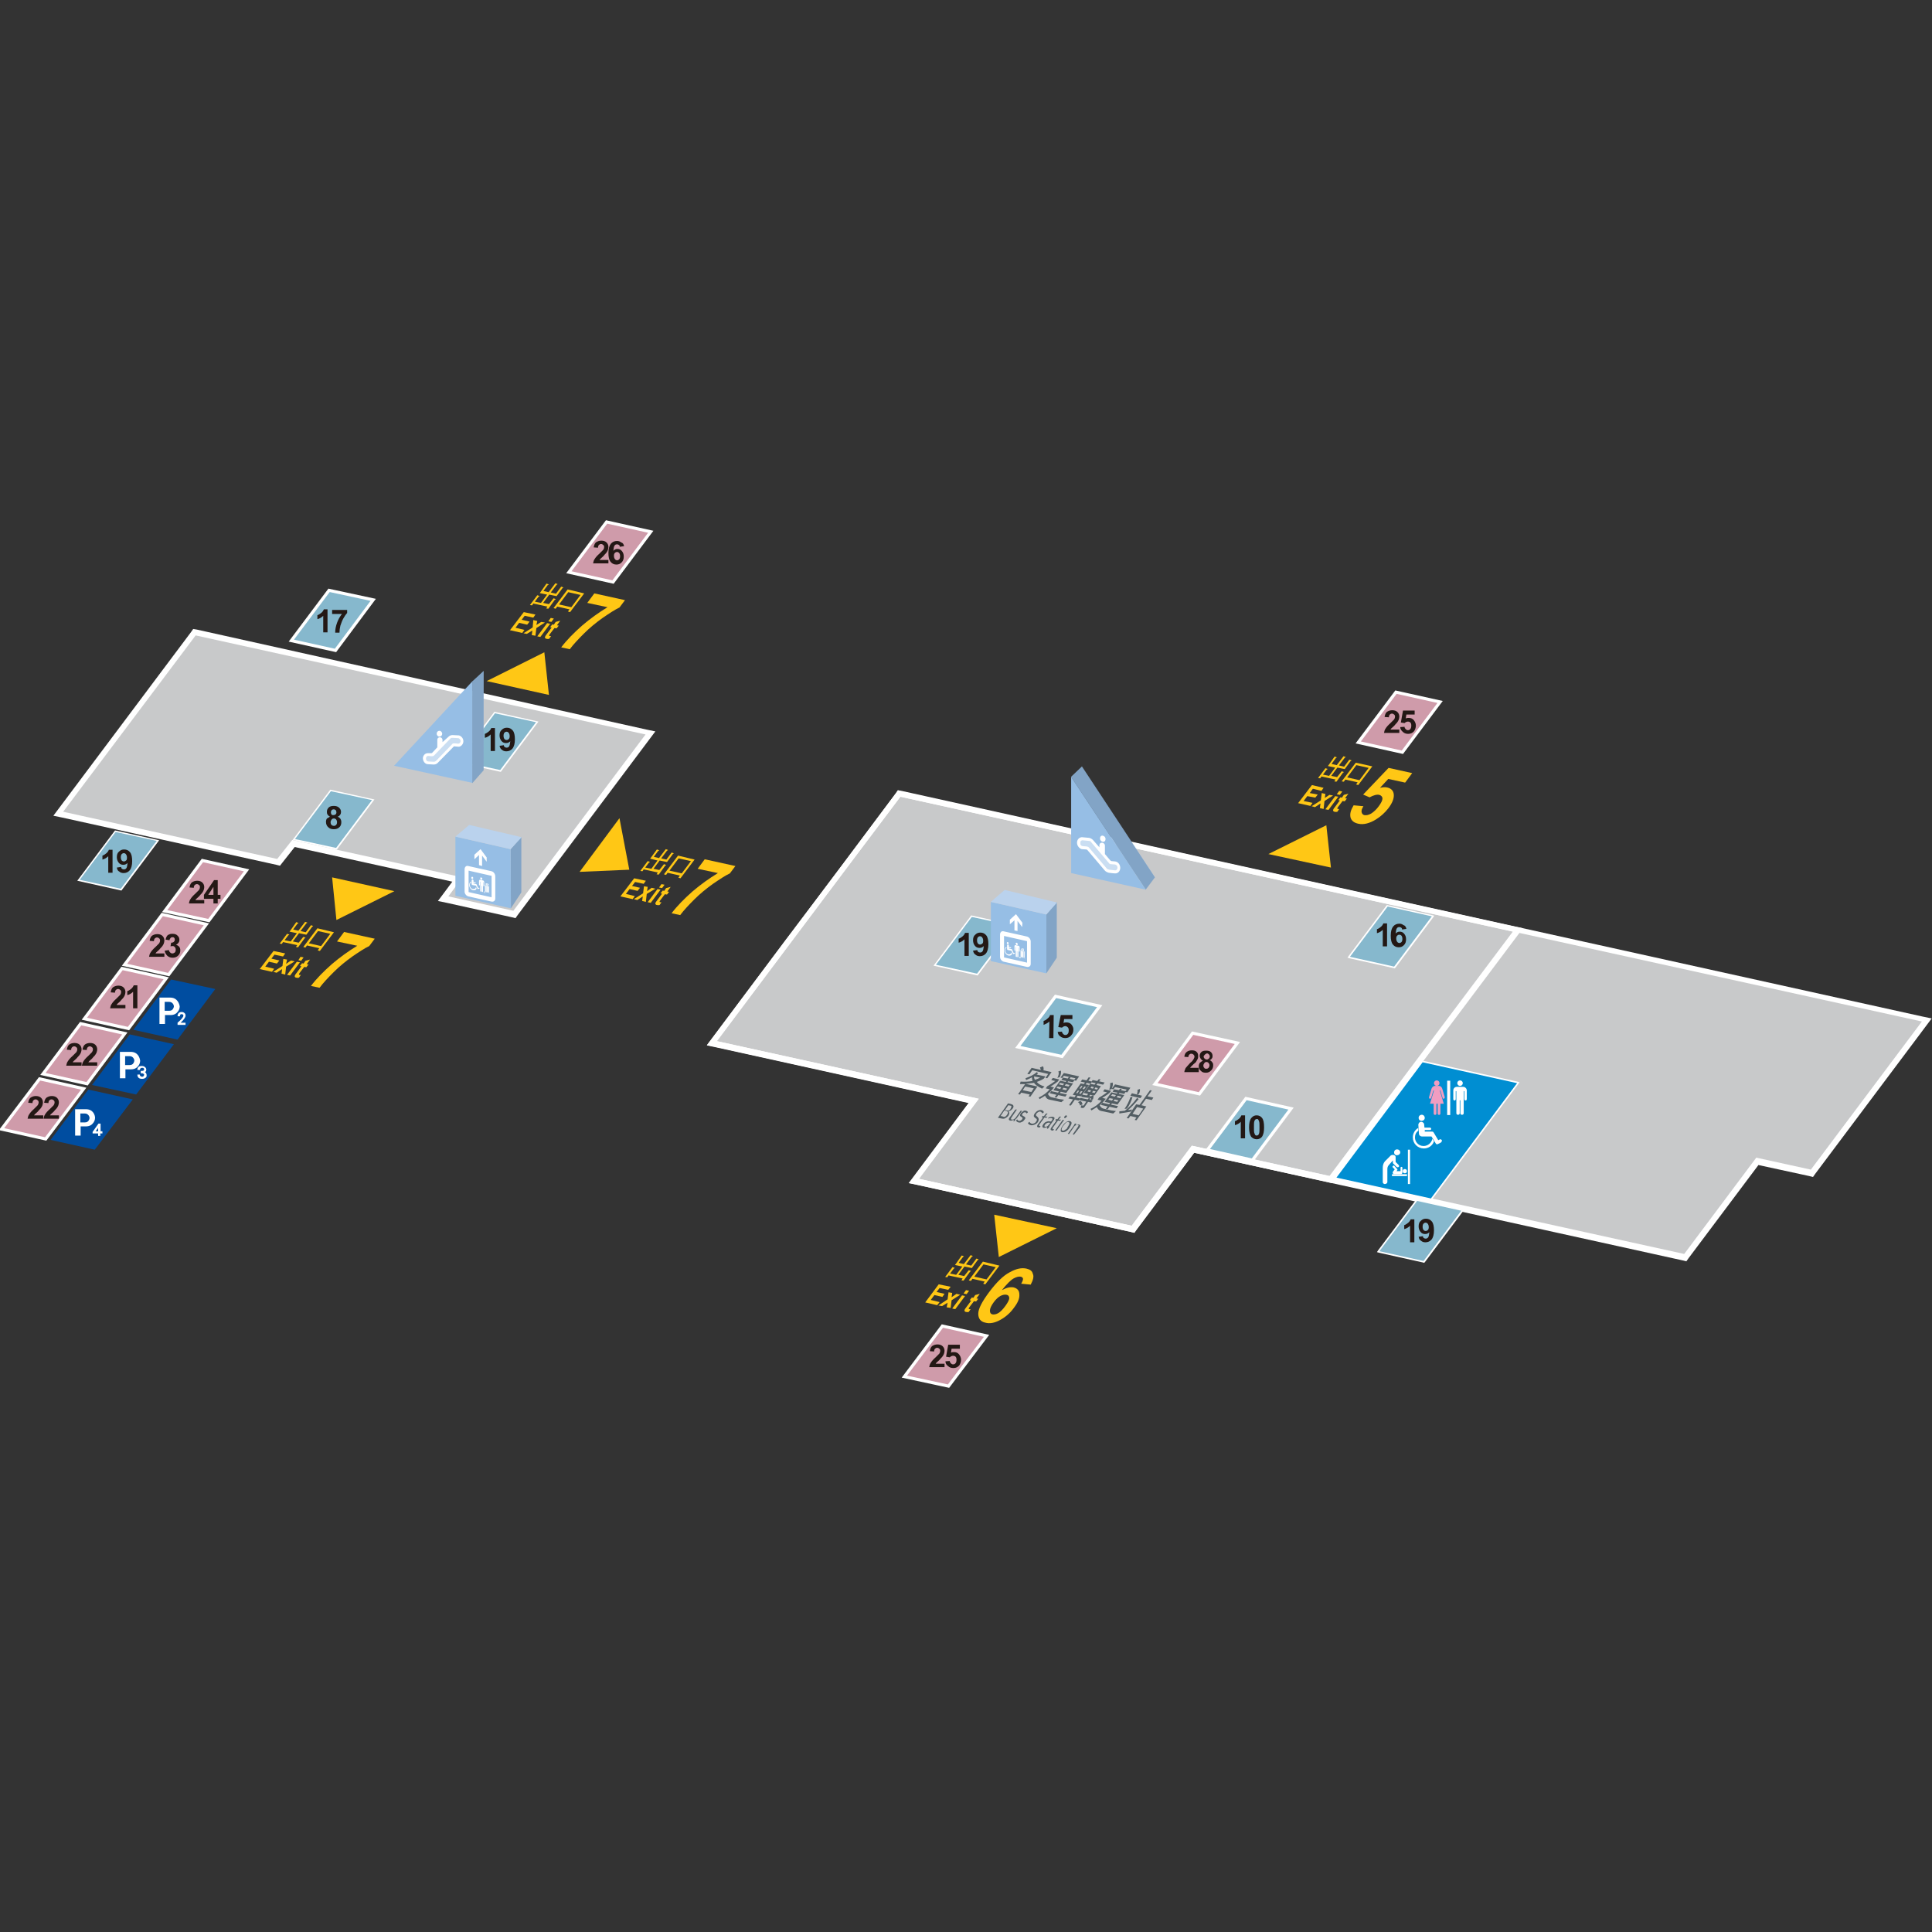 <?xml version="1.0" encoding="utf-8"?>
<!-- Generator: Adobe Illustrator 24.2.1, SVG Export Plug-In . SVG Version: 6.00 Build 0)  -->
<svg version="1.1" id="圖層_1" xmlns="http://www.w3.org/2000/svg" xmlns:xlink="http://www.w3.org/1999/xlink" x="0px" y="0px"
	 viewBox="0 0 630 630" style="enable-background:new 0 0 630 630;" xml:space="preserve">
<rect x="0" y="0" width="630" height="630" fill="#333333" stroke="none"/>
<style type="text/css">
	.st0{fill:#C8C9CA;}
	.st1{fill:#FFFFFF;}
	.st2{fill:#86B8CD;}
	.st3{fill:#231815;}
	.st4{fill:#004DA0;}
	.st5{fill:#FFC715;}
	.st6{fill:#CF9BAA;}
	.st7{fill:none;stroke:#FFFFFF;stroke-miterlimit:10;}
	.st8{fill:#525D63;}
	.st9{fill:#008ED2;}
	.st10{fill:#F09DC1;}
	.st11{opacity:0.5;}
	.st12{clip-path:url(#SVGID_2_);fill:#96BEE5;}
	.st13{fill:#96BEE5;}
	.st14{fill:#82A4C6;}
	.st15{clip-path:url(#SVGID_4_);fill:#96BEE5;}
	.st16{clip-path:url(#SVGID_6_);fill:#96BEE5;}
	.st17{clip-path:url(#SVGID_8_);fill:#96BEE5;}
	.st18{clip-path:url(#SVGID_10_);fill:#96BEE5;}
	.st19{fill:#BAD2ED;}
	.st20{fill-rule:evenodd;clip-rule:evenodd;fill:#FFFFFF;}
</style>
<polygon class="st0" points="144.6,292.9 149.2,286.7 95.8,274.9 90.9,281.1 19.1,265.3 63.4,206.1 212.1,238.8 167.8,298 "/>
<path class="st1" d="M63.8,207.2l146.7,32.3L167.4,297l-21.2-4.7l4.6-6.2l-55.5-12.2l-4.9,6.2l-69.8-15.4L63.8,207.2z M63,205.1
	l-0.7,1l-43.1,57.5l-1.8,2.4l2.9,0.6L90.1,282l1.2,0.3l0.7-0.9l4.1-5.2l51.4,11.3l-2.9,3.9l-1.8,2.4l2.9,0.6l21.2,4.7l1.2,0.3l0.7-1
	l43.1-57.5l1.8-2.4l-2.9-0.6L64.2,205.3L63,205.1z"/>
<polygon id="ID8TO1" class="st2" points="95.8,273.7 107.8,257.7 121.7,260.8 109.7,276.8 "/>
<path class="st1" d="M107.9,258l13.4,2.9l-11.7,15.6l-13.4-2.9L107.9,258z M107.7,257.5l-12.3,16.4l14.4,3.2l12.3-16.4L107.7,257.5z
	"/>
<path class="st3" d="M107.6,266.3c-0.4-0.2-0.6-0.4-0.8-0.7c-0.2-0.3-0.2-0.6-0.2-0.9c0-0.6,0.2-1,0.6-1.4s1-0.5,1.7-0.5
	s1.3,0.2,1.7,0.6c0.4,0.4,0.6,0.8,0.6,1.4c0,0.3-0.1,0.7-0.3,0.9c-0.2,0.3-0.4,0.5-0.8,0.6c0.4,0.2,0.7,0.4,0.9,0.7
	c0.2,0.3,0.3,0.7,0.3,1.1c0,0.7-0.2,1.3-0.7,1.7c-0.4,0.4-1,0.6-1.8,0.6c-0.7,0-1.3-0.2-1.7-0.6c-0.5-0.4-0.8-1-0.8-1.8
	c0-0.4,0.1-0.8,0.3-1.1C106.9,266.8,107.2,266.5,107.6,266.3 M107.8,268.1c0,0.4,0.1,0.7,0.3,0.9c0.2,0.2,0.5,0.3,0.8,0.3
	s0.5-0.1,0.7-0.3c0.2-0.2,0.3-0.5,0.3-0.9s-0.1-0.6-0.3-0.9c-0.2-0.2-0.4-0.3-0.7-0.3c-0.4,0-0.6,0.1-0.8,0.4
	S107.8,267.8,107.8,268.1 M107.9,264.9c0,0.3,0.1,0.5,0.2,0.7c0.2,0.2,0.4,0.2,0.6,0.2c0.3,0,0.5-0.1,0.7-0.2
	c0.2-0.2,0.3-0.4,0.3-0.7c0-0.3-0.1-0.5-0.2-0.7c-0.2-0.2-0.4-0.2-0.6-0.3c-0.3,0-0.5,0.1-0.7,0.2
	C108,264.4,107.9,264.6,107.9,264.9"/>
<polygon id="IDP2T01" class="st4" points="43.5,335.8 57.9,339 70.2,322.5 55.8,319.4 "/>
<polygon id="IDP3T01" class="st4" points="30,353.8 44.4,356.9 56.7,340.5 42.3,337.3 "/>
<polygon id="IDP4T01" class="st4" points="16.5,371.7 30.9,374.9 43.3,358.5 28.8,355.3 "/>
<polygon class="st5" points="108.3,286.1 128.6,290.6 109.7,300 "/>
<path class="st5" d="M96.6,300.7l0.6,0.2c0.1,0,0.1,0.1,0.1,0.1c0,0.1-0.1,0.1-0.3,0.2l-1.4,1.9l1.7,0.4l2.2-2.9l0.6,0.2
	c0.1,0,0.1,0.1,0.1,0.1s-0.1,0.1-0.3,0.2l-1.9,2.5l1.7,0.4l1.7-2.3l0.6,0.2c0.1,0,0.1,0.1,0.1,0.1s-0.1,0.1-0.3,0.2l-1.9,2.6
	l-2.4-0.5l-2,2.7l1.9,0.4l1.5-1.9l0.6,0.2c0.1,0,0.1,0.1,0.1,0.1s-0.1,0.1-0.3,0.2l-2.1,2.9l-0.7-0.1l0.4-0.6l-4.6-1l-0.4,0.6
	l-0.7-0.1l2.4-3.2l0.6,0.2c0.1,0,0.1,0.1,0.1,0.1c0,0.1-0.1,0.1-0.3,0.2l-1.2,1.6l2,0.4l2-2.7l-2.4-0.5l0.3-0.4L96.6,300.7z"/>
<path class="st5" d="M108.9,304l-4.6,6.1l-0.7-0.2l0.5-0.7l-4-0.9l-0.5,0.7l-0.7-0.2l4.6-6.1L108.9,304z M104.7,308.5l3-4l-4-0.9
	l-3,4L104.7,308.5z"/>
<polygon class="st5" points="84.7,316 89.2,310.1 93,310.9 92.3,311.9 89.5,311.3 88.5,312.6 91.1,313.2 90.3,314.2 87.7,313.6 
	86.5,315.2 89.4,315.9 88.7,316.9 "/>
<polygon class="st5" points="89.1,316.9 92.1,315 92.4,312.7 93.6,312.9 93.3,314.3 94.9,313.2 96.1,313.5 93.3,315.2 93,317.8 
	91.8,317.5 92,316 90.2,317.2 "/>
<path class="st5" d="M93.6,317.9l3.2-4.3l1,0.2l-3.2,4.3L93.6,317.9z M97.3,313.1L98,312l1,0.2l-0.8,1.1L97.3,313.1z"/>
<path class="st5" d="M100.6,314.5l-0.7,0.9l-0.7-0.1l-1.3,1.7c-0.3,0.4-0.4,0.6-0.4,0.6c0,0.1,0,0.1,0,0.2l0.1,0.1
	c0.1,0,0.3,0,0.5,0l-0.6,0.9c-0.3,0.1-0.6,0.1-0.9,0c-0.2,0-0.3-0.1-0.4-0.2s-0.1-0.2-0.1-0.3c0-0.1,0.1-0.3,0.2-0.5
	c0.1-0.1,0.3-0.4,0.6-0.8l1.4-1.9l-0.5-0.1l0.7-0.9l0.5,0.1l0.6-0.9l1.5-0.4l-1.1,1.5L100.6,314.5z"/>
<path class="st5" d="M109.9,307l2.3-3.1l10,2.2l-1.8,2.4c-1.5,0.7-3.3,1.9-5.5,3.4c-2.1,1.5-4.2,3.2-6.1,5.1s-3.4,3.5-4.6,5.1
	l-2.8-0.6c1.8-2.4,4.1-4.7,6.8-7.1c2.7-2.3,5.5-4.3,8.3-6L109.9,307z"/>
<path class="st5" d="M214.2,277l0.6,0.2c0.1,0,0.1,0.1,0.1,0.1c0,0.1-0.1,0.1-0.3,0.2l-1.4,1.9l1.7,0.4l2.2-2.9l0.6,0.2
	c0.1,0,0.1,0.1,0.1,0.1s-0.1,0.1-0.3,0.2l-1.9,2.5l1.7,0.4l1.7-2.3l0.6,0.2c0.1,0,0.1,0.1,0.1,0.1s-0.1,0.1-0.3,0.2l-1.9,2.6
	l-2.4-0.5l-2,2.7l1.9,0.4l1.5-1.9l0.6,0.2c0.1,0,0.1,0.1,0.1,0.1s-0.1,0.1-0.3,0.2l-2.1,2.9l-0.7-0.1l0.4-0.6l-4.6-1l-0.4,0.6
	l-0.7-0.1l2.4-3.2l0.6,0.2c0.1,0,0.1,0.1,0.1,0.1c0,0.1-0.1,0.1-0.3,0.2l-1.2,1.6l2,0.4l2-2.7L212,280l0.3-0.4L214.2,277z"/>
<path class="st5" d="M226.5,280.3l-4.6,6.1l-0.7-0.2l0.5-0.7l-4-0.9l-0.5,0.7l-0.7-0.2l4.6-6.1L226.5,280.3z M222.3,284.8l3-4
	l-4-0.9l-3,4L222.3,284.8z"/>
<polygon class="st5" points="202.3,292.3 206.8,286.4 210.6,287.2 209.9,288.2 207.1,287.6 206.1,288.9 208.7,289.5 207.9,290.5 
	205.3,289.9 204.1,291.5 207,292.2 206.3,293.2 "/>
<polygon class="st5" points="206.7,293.2 209.7,291.3 210,289 211.2,289.2 211,290.6 212.5,289.5 213.7,289.8 210.9,291.5 
	210.6,294.1 209.4,293.8 209.6,292.3 207.8,293.5 "/>
<path class="st5" d="M211.2,294.2l3.2-4.3l1,0.2l-3.2,4.3L211.2,294.2z M214.9,289.4l0.8-1.1l1,0.2l-0.8,1.1L214.9,289.4z"/>
<path class="st5" d="M218.2,290.8l-0.7,0.9l-0.7-0.1l-1.3,1.7c-0.3,0.4-0.4,0.6-0.4,0.6c0,0.1,0,0.1,0,0.2l0.1,0.1
	c0.1,0,0.3,0,0.5,0l-0.6,0.9c-0.3,0.1-0.6,0.1-0.9,0c-0.2,0-0.3-0.1-0.4-0.2c-0.1-0.1-0.1-0.2-0.1-0.3c0-0.1,0.1-0.3,0.2-0.5
	c0.1-0.1,0.3-0.4,0.6-0.8l1.4-1.9l-0.5-0.1l0.7-0.9l0.5,0.1l0.6-0.9l1.5-0.4l-1.1,1.5L218.2,290.8z"/>
<path class="st5" d="M227.5,283.3l2.3-3.1l10,2.2l-1.8,2.4c-1.5,0.7-3.3,1.9-5.5,3.4c-2.1,1.5-4.2,3.2-6.1,5.1
	c-1.9,1.9-3.4,3.5-4.6,5.1l-2.8-0.6c1.8-2.4,4.1-4.7,6.8-7.1c2.7-2.3,5.5-4.3,8.3-6L227.5,283.3z"/>
<path class="st5" d="M178.2,190.3l0.6,0.2c0.1,0,0.1,0.1,0.1,0.1c0,0.1-0.1,0.1-0.3,0.2l-1.4,1.9l1.7,0.4l2.2-2.9l0.6,0.2
	c0.1,0,0.1,0.1,0.1,0.1s-0.1,0.1-0.3,0.2l-1.9,2.5l1.7,0.4l1.7-2.3l0.6,0.2c0.1,0,0.1,0.1,0.1,0.1s-0.1,0.1-0.3,0.2l-1.9,2.6
	l-2.4-0.5l-2,2.7l1.9,0.4l1.5-1.9l0.6,0.2c0.1,0,0.1,0.1,0.1,0.1s-0.1,0.1-0.3,0.2l-2.1,2.9l-0.7-0.1l0.4-0.6l-4.6-1l-0.4,0.6
	l-0.7-0.1l2.4-3.2l0.6,0.2c0.1,0,0.1,0.1,0.1,0.1c0,0.1-0.1,0.1-0.3,0.2l-1.2,1.6l2,0.4l2-2.7l-2.4-0.5l0.3-0.4L178.2,190.3z"/>
<path class="st5" d="M190.5,193.5l-4.6,6.1l-0.7-0.2l0.5-0.7l-4-0.9l-0.5,0.7l-0.7-0.2l4.6-6.1L190.5,193.5z M186.3,198l3-4l-4-0.9
	l-3,4L186.3,198z"/>
<polygon class="st5" points="166.3,205.5 170.8,199.6 174.6,200.4 173.9,201.4 171.1,200.8 170.1,202.1 172.7,202.7 171.9,203.7 
	169.3,203.1 168.1,204.7 171,205.4 170.3,206.4 "/>
<polygon class="st5" points="170.7,206.5 173.7,204.6 173.9,202.2 175.2,202.5 174.9,203.8 176.5,202.8 177.7,203 174.9,204.8 
	174.6,207.3 173.4,207.1 173.6,205.6 171.8,206.7 "/>
<path class="st5" d="M175.2,207.5l3.2-4.3l1,0.2l-3.2,4.3L175.2,207.5z M178.8,202.6l0.8-1.1l1,0.2l-0.8,1.1L178.8,202.6z"/>
<path class="st5" d="M182.2,204l-0.7,0.9l-0.7-0.1l-1.3,1.7c-0.3,0.4-0.4,0.6-0.4,0.6c0,0.1,0,0.1,0,0.2l0.1,0.1c0.1,0,0.3,0,0.5,0
	l-0.6,0.9c-0.3,0.1-0.6,0.1-0.9,0c-0.2,0-0.3-0.1-0.4-0.2c-0.1-0.1-0.1-0.2-0.1-0.3s0.1-0.3,0.2-0.5c0.1-0.1,0.3-0.4,0.6-0.8
	l1.4-1.9l-0.5-0.1l0.7-0.9l0.5,0.1l0.6-0.9l1.5-0.4l-1.1,1.5L182.2,204z"/>
<path class="st5" d="M191.5,196.6l2.3-3.1l10,2.2l-1.8,2.4c-1.5,0.7-3.3,1.9-5.5,3.4c-2.1,1.5-4.2,3.2-6.1,5.1
	c-1.9,1.9-3.4,3.5-4.6,5.1l-2.8-0.6c1.8-2.4,4.1-4.7,6.8-7.1c2.7-2.3,5.5-4.3,8.3-6L191.5,196.6z"/>
<polygon class="st5" points="189,284.3 202,266.8 205.2,283.6 "/>
<polygon class="st5" points="179,226.6 158.7,222.1 177.5,212.7 "/>
<polygon id="ID22TO1" class="st6" points="26.3,333.8 40.7,337 28.4,353.4 14,350.2 "/>
<polygon class="st7" points="26.3,333.8 40.7,337 28.4,353.4 14,350.2 "/>
<polygon id="ID22TO2" class="st6" points="12.9,351.8 27.3,355 14.9,371.4 0.5,368.2 "/>
<polygon class="st7" points="12.9,351.8 27.3,355 14.9,371.4 0.5,368.2 "/>
<polygon id="ID17TO1" class="st2" points="107.3,192.5 121.7,195.6 109.4,212.1 95,208.9 "/>
<polygon class="st7" points="107.3,192.5 121.7,195.6 109.4,212.1 95,208.9 "/>
<polygon id="ID26TO1" class="st6" points="197.8,170.2 212.2,173.4 199.9,189.8 185.5,186.6 "/>
<polygon class="st7" points="197.8,170.2 212.2,173.4 199.9,189.8 185.5,186.6 "/>
<path class="st3" d="M198.4,182.4v1.3h-5c0.1-0.5,0.2-1,0.5-1.4c0.3-0.5,0.8-1.1,1.6-1.8c0.6-0.6,1-1,1.2-1.2
	c0.2-0.3,0.3-0.6,0.3-0.9c0-0.3-0.1-0.6-0.3-0.7c-0.2-0.2-0.4-0.3-0.7-0.3s-0.5,0.1-0.7,0.3s-0.3,0.5-0.3,0.9l-1.4-0.1
	c0.1-0.8,0.4-1.4,0.8-1.7c0.5-0.3,1-0.5,1.7-0.5s1.3,0.2,1.7,0.6c0.4,0.4,0.6,0.9,0.6,1.5c0,0.3-0.1,0.7-0.2,1
	c-0.1,0.3-0.3,0.6-0.6,1c-0.2,0.2-0.5,0.5-0.9,1c-0.5,0.4-0.7,0.7-0.9,0.8c-0.1,0.1-0.2,0.3-0.3,0.4h2.9L198.4,182.4L198.4,182.4z"
	/>
<path class="st3" d="M203.5,178.1l-1.4,0.2c0-0.3-0.1-0.5-0.3-0.6c-0.1-0.1-0.3-0.2-0.6-0.2s-0.6,0.1-0.8,0.4
	c-0.2,0.3-0.3,0.8-0.4,1.7c0.4-0.4,0.8-0.6,1.3-0.6c0.6,0,1.1,0.2,1.5,0.7s0.6,1,0.6,1.8s-0.2,1.4-0.7,1.9s-1,0.7-1.7,0.7
	c-0.8,0-1.4-0.3-1.9-0.9c-0.5-0.6-0.7-1.6-0.7-2.9c0-1.4,0.3-2.4,0.8-3s1.2-0.9,2-0.9c0.6,0,1,0.2,1.4,0.5
	C203.1,177,203.4,177.5,203.5,178.1 M200.2,181.2c0,0.5,0.1,0.8,0.3,1.1s0.5,0.4,0.7,0.4c0.3,0,0.5-0.1,0.7-0.3s0.3-0.6,0.3-1
	c0-0.5-0.1-0.8-0.3-1.1c-0.2-0.2-0.4-0.3-0.7-0.3s-0.5,0.1-0.7,0.3C200.3,180.5,200.2,180.8,200.2,181.2"/>
<path class="st1" d="M55.5,325.3H52v8.6h1.8V331h1.8c1.2,0,1.9-0.5,2.2-0.9c0.5-0.5,0.8-1.2,0.8-1.9
	C58.5,327.4,57.9,325.3,55.5,325.3 M56.4,329c-0.2,0.3-0.5,0.6-1.2,0.6h-1.5v-2.9h1.5c1,0,1.5,0.9,1.5,1.5
	C56.7,328.4,56.6,328.7,56.4,329"/>
<path class="st1" d="M57.9,334.1v-0.6c1.3-1.1,1.9-1.9,1.9-2.3c0-0.3-0.2-0.5-0.6-0.5c-0.2,0-0.4,0.1-0.4,0.2
	c-0.1,0.1-0.1,0.3-0.1,0.5h-0.8c0-0.9,0.5-1.4,1.3-1.4c0.4,0,0.7,0.1,0.9,0.3c0.3,0.2,0.4,0.5,0.4,0.9c0,0.5-0.5,1.3-1.6,2.3h1.6
	v0.7h-2.6C57.9,334.2,57.9,334.1,57.9,334.1z"/>
<path class="st1" d="M42.6,343h-3.5v8.6h1.8v-2.9h1.8c1.2,0,1.9-0.5,2.2-0.9c0.5-0.5,0.8-1.2,0.8-1.9C45.6,345.1,45.1,343,42.6,343
	 M43.5,346.7c-0.2,0.3-0.5,0.6-1.2,0.6h-1.5v-2.9h1.5c1,0,1.5,0.9,1.5,1.5C43.8,346,43.7,346.4,43.5,346.7"/>
<path class="st1" d="M47.4,351.5c-0.3,0.2-0.6,0.3-1.1,0.3c-1,0-1.5-0.5-1.5-1.4h0.8c0,0.3,0.1,0.4,0.2,0.5c0.1,0.1,0.3,0.2,0.5,0.2
	s0.4,0,0.5-0.2c0.1-0.1,0.2-0.3,0.2-0.4c0-0.2-0.1-0.3-0.3-0.4c-0.1-0.1-0.3-0.1-0.5-0.1c0,0-0.2,0-0.3,0v-0.8c0.2,0,0.3,0,0.4,0
	c0.2,0,0.3,0,0.5-0.1c0.1-0.1,0.2-0.2,0.2-0.4c0-0.2-0.1-0.3-0.2-0.4c-0.1-0.1-0.3-0.1-0.5-0.1s-0.4,0.1-0.5,0.2s-0.1,0.3-0.2,0.5
	h-0.8c0-0.9,0.5-1.3,1.4-1.3c0.4,0,0.8,0.1,1,0.3c0.3,0.2,0.5,0.5,0.5,0.9c0,0.3-0.1,0.6-0.4,0.8c0.3,0.2,0.5,0.6,0.5,0.9
	C47.9,351,47.7,351.3,47.4,351.5"/>
<path class="st3" d="M26.6,346.2v1.3h-5c0.1-0.5,0.2-1,0.5-1.4c0.3-0.5,0.8-1.1,1.6-1.8c0.6-0.6,1-1,1.2-1.2
	c0.2-0.3,0.3-0.6,0.3-0.9s-0.1-0.6-0.3-0.7c-0.2-0.2-0.4-0.3-0.7-0.3c-0.3,0-0.5,0.1-0.7,0.3c-0.2,0.2-0.3,0.5-0.3,0.9l-1.4-0.1
	c0.1-0.8,0.4-1.4,0.8-1.7s1-0.5,1.7-0.5s1.3,0.2,1.7,0.6c0.4,0.4,0.6,0.9,0.6,1.5c0,0.3-0.1,0.7-0.2,1s-0.3,0.6-0.6,1
	c-0.2,0.2-0.5,0.5-0.9,1c-0.5,0.4-0.7,0.7-0.9,0.8c-0.1,0.1-0.2,0.3-0.3,0.4h2.9C26.6,346.4,26.6,346.2,26.6,346.2z"/>
<path class="st3" d="M31.7,346.2v1.3h-5c0.1-0.5,0.2-1,0.5-1.4c0.3-0.5,0.8-1.1,1.6-1.8c0.6-0.6,1-1,1.2-1.2
	c0.2-0.3,0.3-0.6,0.3-0.9s-0.1-0.6-0.3-0.7c-0.2-0.2-0.4-0.3-0.7-0.3c-0.3,0-0.5,0.1-0.7,0.3c-0.2,0.2-0.3,0.5-0.3,0.9l-1.4-0.1
	c0.1-0.8,0.4-1.4,0.8-1.7s1-0.5,1.7-0.5s1.3,0.2,1.7,0.6c0.4,0.4,0.6,0.9,0.6,1.5c0,0.3-0.1,0.7-0.2,1s-0.3,0.6-0.6,1
	c-0.2,0.2-0.5,0.5-0.9,1c-0.5,0.4-0.7,0.7-0.9,0.8c-0.1,0.1-0.2,0.3-0.3,0.4h2.9C31.7,346.4,31.7,346.2,31.7,346.2z"/>
<path class="st1" d="M28,361.7h-3.5v8.6h1.8v-3H28c1.2,0,1.9-0.5,2.2-0.9c0.5-0.5,0.8-1.2,0.8-1.9C31,363.8,30.5,361.7,28,361.7
	 M28.9,365.4c-0.2,0.3-0.5,0.6-1.2,0.6h-1.5v-2.9h1.5c1,0,1.5,0.9,1.5,1.5C29.2,364.8,29.1,365.1,28.9,365.4"/>
<path class="st1" d="M32.7,369.6v0.8H32v-0.8h-1.8v-0.5l1.9-2.7h0.7v2.5h0.6v0.7H32.7z M32,367.8l-0.8,1.1H32V367.8z"/>
<path class="st3" d="M14.1,363.5v1.3H9c0.1-0.5,0.2-1,0.5-1.4c0.3-0.5,0.8-1.1,1.6-1.8c0.6-0.6,1-1,1.2-1.2c0.2-0.3,0.3-0.6,0.3-0.9
	s-0.1-0.6-0.3-0.7c-0.2-0.2-0.4-0.3-0.7-0.3s-0.5,0.1-0.7,0.3c-0.2,0.2-0.3,0.5-0.3,0.9l-1.4-0.1c0.1-0.8,0.4-1.4,0.8-1.7
	c0.5-0.3,1-0.5,1.7-0.5s1.3,0.2,1.7,0.6s0.6,0.9,0.6,1.5c0,0.3-0.1,0.7-0.2,1c-0.1,0.3-0.3,0.6-0.6,1c-0.2,0.2-0.5,0.5-0.9,1
	c-0.5,0.4-0.7,0.7-0.9,0.8c-0.1,0.1-0.2,0.3-0.3,0.4h3C14.1,363.7,14.1,363.5,14.1,363.5z"/>
<path class="st3" d="M19.2,363.5v1.3h-5c0.1-0.5,0.2-1,0.5-1.4c0.3-0.5,0.8-1.1,1.6-1.8c0.6-0.6,1-1,1.2-1.2
	c0.2-0.3,0.3-0.6,0.3-0.9s-0.1-0.6-0.3-0.7c-0.2-0.2-0.4-0.3-0.7-0.3c-0.3,0-0.5,0.1-0.7,0.3c-0.2,0.2-0.3,0.5-0.3,0.9l-1.4-0.1
	c0.1-0.8,0.4-1.4,0.8-1.7c0.5-0.3,1-0.5,1.7-0.5s1.3,0.2,1.7,0.6c0.4,0.4,0.6,0.9,0.6,1.5c0,0.3-0.1,0.7-0.2,1s-0.3,0.6-0.6,1
	c-0.2,0.2-0.5,0.5-0.9,1c-0.5,0.4-0.7,0.7-0.9,0.8c-0.1,0.1-0.2,0.3-0.3,0.4h2.9C19.2,363.7,19.2,363.5,19.2,363.5z"/>
<path class="st3" d="M106.8,206.2h-1.4v-5.4c-0.5,0.5-1.1,0.9-1.9,1.1v-1.3c0.4-0.1,0.8-0.4,1.2-0.7c0.4-0.3,0.7-0.7,0.9-1.2h1.2
	C106.8,198.7,106.8,206.2,106.8,206.2z"/>
<path class="st3" d="M108.3,200.2v-1.3h4.9v1c-0.4,0.4-0.8,1-1.2,1.7c-0.4,0.7-0.7,1.5-1,2.4c-0.2,0.8-0.3,1.6-0.3,2.3h-1.4
	c0-1,0.2-2.1,0.6-3.2c0.4-1.1,0.9-2,1.6-2.9H108.3z"/>
<polygon id="ID21TO1" class="st6" points="39.8,315.8 54.2,319 41.9,335.4 27.5,332.2 "/>
<polygon class="st7" points="39.8,315.8 54.2,319 41.9,335.4 27.5,332.2 "/>
<path class="st3" d="M40.9,327.5v1.3h-5c0.1-0.5,0.2-1,0.5-1.4c0.3-0.5,0.8-1.1,1.6-1.8c0.6-0.6,1-1,1.2-1.2
	c0.2-0.3,0.3-0.6,0.3-0.9s-0.1-0.6-0.3-0.7c-0.2-0.2-0.4-0.3-0.7-0.3s-0.5,0.1-0.7,0.3c-0.2,0.2-0.3,0.5-0.3,0.9l-1.4-0.1
	c0.1-0.8,0.4-1.4,0.8-1.7c0.5-0.3,1-0.5,1.7-0.5s1.3,0.2,1.7,0.6s0.6,0.9,0.6,1.5c0,0.3-0.1,0.7-0.2,1c-0.1,0.3-0.3,0.6-0.6,1
	c-0.2,0.2-0.5,0.5-0.9,1c-0.5,0.4-0.7,0.7-0.9,0.8c-0.1,0.1-0.2,0.3-0.3,0.4h2.9C40.9,327.7,40.9,327.5,40.9,327.5z"/>
<path class="st3" d="M44.8,328.8h-1.4v-5.4c-0.5,0.5-1.1,0.9-1.9,1.1v-1.3c0.4-0.1,0.8-0.4,1.2-0.7c0.4-0.3,0.7-0.7,0.9-1.2h1.2
	V328.8z"/>
<polygon id="ID23TO1" class="st6" points="52.9,298.2 67.3,301.4 55,317.8 40.6,314.6 "/>
<polygon class="st7" points="52.9,298.2 67.3,301.4 55,317.8 40.6,314.6 "/>
<path class="st3" d="M53.6,310.7v1.3h-5c0.1-0.5,0.2-1,0.5-1.4c0.3-0.5,0.8-1.1,1.6-1.8c0.6-0.6,1-1,1.2-1.2
	c0.2-0.3,0.3-0.6,0.3-0.9s-0.1-0.6-0.3-0.7c-0.2-0.2-0.4-0.3-0.7-0.3s-0.5,0.1-0.7,0.3c-0.2,0.2-0.3,0.5-0.3,0.9l-1.4-0.1
	c0.1-0.8,0.4-1.4,0.8-1.7c0.5-0.3,1-0.5,1.7-0.5s1.3,0.2,1.7,0.6s0.6,0.9,0.6,1.5c0,0.3-0.1,0.7-0.2,1c-0.1,0.3-0.3,0.6-0.6,1
	c-0.2,0.2-0.5,0.5-0.9,1c-0.5,0.4-0.7,0.7-0.9,0.8c-0.1,0.1-0.2,0.3-0.3,0.4h2.9C53.6,310.9,53.6,310.7,53.6,310.7z"/>
<path class="st3" d="M53.7,310l1.4-0.2c0,0.4,0.2,0.6,0.4,0.8c0.2,0.2,0.4,0.3,0.7,0.3s0.5-0.1,0.8-0.3c0.2-0.2,0.3-0.5,0.3-0.9
	s-0.1-0.6-0.3-0.9c-0.2-0.2-0.4-0.3-0.7-0.3c-0.2,0-0.4,0-0.7,0.1l0.2-1.2c0.4,0,0.7-0.1,0.9-0.3c0.2-0.2,0.3-0.4,0.3-0.7
	c0-0.3-0.1-0.5-0.2-0.6c-0.2-0.2-0.4-0.2-0.6-0.2c-0.2,0-0.5,0.1-0.6,0.3c-0.2,0.2-0.3,0.4-0.3,0.7l-1.3-0.2
	c0.1-0.5,0.2-0.8,0.4-1.1c0.2-0.3,0.4-0.5,0.8-0.6c0.3-0.2,0.7-0.2,1.1-0.2c0.7,0,1.3,0.2,1.7,0.7c0.4,0.4,0.5,0.8,0.5,1.3
	c0,0.7-0.4,1.2-1.1,1.6c0.4,0.1,0.8,0.3,1,0.6c0.3,0.3,0.4,0.7,0.4,1.2c0,0.7-0.2,1.2-0.7,1.7s-1.1,0.7-1.8,0.7s-1.2-0.2-1.7-0.6
	C54.1,311.2,53.8,310.7,53.7,310"/>
<polygon id="ID24TO1" class="st6" points="66,280.6 80.4,283.8 68.1,300.2 53.7,297.1 "/>
<polygon class="st7" points="66,280.6 80.4,283.8 68.1,300.2 53.7,297.1 "/>
<path class="st3" d="M66.6,293.3v1.3h-5c0.1-0.5,0.2-1,0.5-1.4c0.3-0.5,0.8-1.1,1.6-1.8c0.6-0.6,1-1,1.2-1.2
	c0.2-0.3,0.3-0.6,0.3-0.9s-0.1-0.6-0.3-0.7c-0.2-0.2-0.4-0.3-0.7-0.3c-0.3,0-0.5,0.1-0.7,0.3c-0.2,0.2-0.3,0.5-0.3,0.9l-1.4-0.1
	c0.1-0.8,0.4-1.4,0.8-1.7c0.5-0.3,1-0.5,1.7-0.5c0.7,0,1.3,0.2,1.7,0.6c0.4,0.4,0.6,0.9,0.6,1.5c0,0.3-0.1,0.7-0.2,1s-0.3,0.6-0.6,1
	c-0.2,0.2-0.5,0.5-0.9,1c-0.5,0.4-0.7,0.7-0.9,0.8c-0.1,0.1-0.2,0.3-0.3,0.4h2.9C66.6,293.5,66.6,293.3,66.6,293.3z"/>
<path class="st3" d="M69.6,294.6v-1.5h-3.1v-1.3l3.3-4.8H71v4.8h0.9v1.3H71v1.5H69.6z M69.6,291.8v-2.6l-1.7,2.6H69.6z"/>
<polygon id="ID19TO1" class="st2" points="25.6,287.1 37.6,271.1 51.5,274.1 39.5,290.2 "/>
<path class="st1" d="M37.7,271.3l13.4,2.9l-11.7,15.6L26,286.9L37.7,271.3z M37.5,270.8l-12.3,16.4l14.4,3.2L51.9,274L37.5,270.8z"
	/>
<path class="st3" d="M36.7,284.6h-1.4v-5.4c-0.5,0.5-1.1,0.9-1.9,1.1V279c0.4-0.1,0.8-0.4,1.2-0.7c0.4-0.3,0.7-0.7,0.9-1.2h1.2
	V284.6z"/>
<path class="st3" d="M38.1,282.9l1.4-0.2c0,0.3,0.1,0.5,0.3,0.6c0.1,0.1,0.3,0.2,0.6,0.2s0.6-0.1,0.8-0.4s0.3-0.8,0.4-1.7
	c-0.4,0.4-0.8,0.6-1.4,0.6c-0.6,0-1.1-0.2-1.5-0.7s-0.6-1.1-0.6-1.8c0-0.8,0.2-1.4,0.7-1.8c0.5-0.5,1-0.7,1.7-0.7
	c0.8,0,1.4,0.3,1.9,0.9s0.7,1.6,0.7,2.9c0,1.4-0.3,2.4-0.8,3s-1.2,0.9-2,0.9c-0.6,0-1.1-0.2-1.4-0.5C38.4,284,38.2,283.5,38.1,282.9
	 M41.4,279.7c0-0.5-0.1-0.8-0.3-1.1c-0.2-0.3-0.5-0.4-0.7-0.4c-0.3,0-0.5,0.1-0.7,0.3c-0.2,0.2-0.3,0.6-0.3,1c0,0.5,0.1,0.8,0.3,1.1
	c0.2,0.2,0.4,0.3,0.7,0.3s0.5-0.1,0.7-0.3C41.3,280.5,41.4,280.2,41.4,279.7"/>
<polygon id="ID19TO2" class="st2" points="149.3,248.4 161.3,232.3 175.2,235.4 163.2,251.4 "/>
<path class="st1" d="M161.4,232.6l13.4,2.9l-11.7,15.6l-13.4-2.9L161.4,232.6z M161.2,232.1l-12.3,16.4l14.4,3.2l12.3-16.4
	L161.2,232.1z"/>
<path class="st3" d="M161.5,244.9H160v-5.4c-0.5,0.5-1.1,0.9-1.9,1.1v-1.3c0.4-0.1,0.8-0.4,1.2-0.7s0.7-0.7,0.9-1.2h1.2v7.5
	L161.5,244.9L161.5,244.9z"/>
<path class="st3" d="M162.9,243.2l1.4-0.2c0,0.3,0.1,0.5,0.3,0.6c0.1,0.1,0.3,0.2,0.6,0.2s0.6-0.1,0.8-0.4c0.2-0.3,0.3-0.8,0.4-1.7
	c-0.4,0.4-0.8,0.6-1.4,0.6c-0.6,0-1.1-0.2-1.5-0.7s-0.6-1.1-0.6-1.8c0-0.8,0.2-1.4,0.7-1.8c0.5-0.5,1-0.7,1.7-0.7
	c0.8,0,1.4,0.3,1.9,0.9c0.5,0.6,0.7,1.6,0.7,2.9c0,1.4-0.3,2.4-0.8,3s-1.2,0.9-2,0.9c-0.6,0-1.1-0.2-1.4-0.5
	C163.3,244.3,163,243.8,162.9,243.2 M166.2,240.1c0-0.5-0.1-0.8-0.3-1.1s-0.5-0.4-0.7-0.4c-0.3,0-0.5,0.1-0.7,0.3s-0.3,0.6-0.3,1
	c0,0.5,0.1,0.8,0.3,1.1c0.2,0.2,0.4,0.3,0.7,0.3s0.5-0.1,0.7-0.3C166.1,240.8,166.2,240.5,166.2,240.1"/>
<polygon class="st0" points="389.1,374.7 369.5,400.8 298,385 317.6,358.9 232.2,340.1 293.2,258.7 628.4,332.5 590.9,382.5 
	573.1,378.6 549.6,410 "/>
<path class="st1" d="M293.6,259.8l333.1,73.3l-36.2,48.3l-17.8-3.9l-23.5,31.4l-160.5-35.3l-19.6,26.1l-69.5-15.3l19.6-26.1
	l-85.4-18.8l23.5-31.4l18.5-24.7L293.6,259.8z M292.8,257.7l-0.7,1l-17.7,23.7L255.8,307l-23.5,31.4l-1.8,2.4l2.9,0.6l82.5,18.2
	l-17.8,23.8l-1.8,2.4l2.9,0.6l69.5,15.3l1.2,0.3l0.7-1l18.8-25.1L548.7,411l1.2,0.3l0.7-1l22.8-30.4l16.6,3.6l1.2,0.3l0.7-1
	l36.2-48.3l1.8-2.4l-2.9-0.6l-333-73.6L292.8,257.7z"/>
<path class="st1" d="M293.6,259.8l199.7,44l-59.8,79.7l-44.9-9.9L369,399.7l-69.3-15.3l19.4-26.1l-85.4-18.8L293.6,259.8z
	 M292.8,257.7l-0.7,1l-59.8,79.8l-1.8,2.4l2.9,0.6l82.5,18.2l-17.7,23.8l-1.7,2.3l2.9,0.6l69.3,15.3l1.2,0.3l0.7-1l18.8-25.1
	l43.7,9.6l1.2,0.3l0.7-1l59.8-79.7l1.8-2.4l-2.9-0.6l-199.7-44L292.8,257.7z"/>
<polygon id="ID16TO1" class="st2" points="439.8,312.2 452.4,295.4 467.3,298.6 454.7,315.5 "/>
<path class="st1" d="M452.5,295.6l14.4,3.2l-12.3,16.4l-14.4-3.2L452.5,295.6z M452.3,295.1l-0.2,0.2l-12.3,16.4l-0.4,0.6l0.7,0.2
	l14.4,3.2l0.3,0.1l0.2-0.2l12.3-16.4l0.4-0.6l-0.7-0.2l-14.4-3.2L452.3,295.1z"/>
<path class="st3" d="M452.3,308.6h-1.4v-5.4c-0.5,0.5-1.1,0.9-1.9,1.1V303c0.4-0.1,0.8-0.4,1.2-0.7c0.4-0.3,0.7-0.7,0.9-1.2h1.2
	L452.3,308.6L452.3,308.6z"/>
<path class="st3" d="M458.6,302.9l-1.4,0.2c0-0.3-0.1-0.5-0.3-0.6c-0.1-0.1-0.3-0.2-0.6-0.2c-0.3,0-0.6,0.1-0.8,0.4
	c-0.2,0.3-0.3,0.8-0.4,1.7c0.4-0.4,0.8-0.6,1.3-0.6c0.6,0,1.1,0.2,1.5,0.7s0.6,1,0.6,1.8s-0.2,1.4-0.7,1.9s-1,0.7-1.7,0.7
	c-0.8,0-1.4-0.3-1.9-0.9s-0.7-1.6-0.7-2.9c0-1.4,0.3-2.4,0.8-3s1.2-0.9,2-0.9c0.6,0,1,0.2,1.4,0.5
	C458.2,301.8,458.5,302.3,458.6,302.9 M455.3,306c0,0.5,0.1,0.8,0.3,1.1c0.2,0.3,0.5,0.4,0.7,0.4c0.3,0,0.5-0.1,0.7-0.3
	c0.2-0.2,0.3-0.6,0.3-1c0-0.5-0.1-0.8-0.3-1.1c-0.2-0.2-0.4-0.3-0.7-0.3c-0.3,0-0.5,0.1-0.7,0.3C455.4,305.3,455.3,305.6,455.3,306"
	/>
<g>
	<path class="st8" d="M335,350.2l1.4-2l3,0.7c-0.1-0.4-0.2-0.6-0.3-0.8l1-0.4c0.1,0.2,0.2,0.4,0.2,0.6s0,0.4,0,0.5
		c0,0.2-0.1,0.2-0.1,0.2l2.7,0.6l-1.4,2l-0.6-0.1l0.9-1.3l-5.2-1.2l-0.9,1.3L335,350.2z M334.4,353.4l3.9,0.9l-2.3,3.3l-0.6-0.1
		l0.4-0.6l-2.8-0.6l-0.4,0.6l-0.6-0.1l2.3-3.3c-0.5,0-1,0-1.7,0l0.2-0.8c1.4,0.1,2.7,0,3.9-0.2c-0.1-0.4-0.2-0.8-0.2-1.2
		c-0.3,0.2-1,0.5-1.9,0.9l-0.2-0.6c1.4-0.5,2.7-1.1,3.7-2l0.4,0.4c-0.1,0.1-0.3,0.3-0.5,0.4l2.9,0.6l-0.5,0.7
		c-0.7,0.5-1.5,0.8-2.3,1.1c0.4,0.6,1.2,1.1,2.5,1.5l-0.8,0.7c-1.4-0.7-2.3-1.3-2.6-1.9C336,353.2,335,353.4,334.4,353.4
		L334.4,353.4z M339.2,351.4l-2-0.4c0,0.5,0.1,0.9,0.3,1.1C338.1,351.9,338.6,351.7,339.2,351.4 M333.5,355.5l2.8,0.6l0.8-1.2
		l-2.8-0.6L333.5,355.5z"/>
	<path class="st8" d="M345.1,349.4l0.8-0.3c0.2,0.4,0.1,1.1-0.3,2.1l-0.8,0.3C345.2,350.7,345.4,349.9,345.1,349.4 M346.1,359.4
		l-3.8-0.8c-0.1,0-0.2-0.1-0.4-0.1c-0.2-0.1-0.3-0.2-0.4-0.2c-0.1-0.1-0.2-0.2-0.3-0.3c-0.1-0.1-0.2-0.2-0.2-0.3
		c-0.1-0.1-0.1-0.2-0.2-0.4c-0.5,0.3-1.1,0.7-1.8,1.1l-0.3-0.5c1.5-0.7,2.7-1.6,3.6-2.7l-1.3-0.3l0.5-0.7c1.1-0.6,1.9-1.2,2.6-1.7
		l-1.3-0.3l0.5-0.7l2.1,0.5l-0.5,0.7c0,0-0.2,0.1-0.4,0.3c-0.3,0.2-0.5,0.4-0.7,0.5s-0.4,0.3-0.6,0.4s-0.4,0.3-0.7,0.4l1.2,0.3
		c-0.7,0.9-1.4,1.6-2,2.1c0.3,0.6,0.7,1,1.2,1.1l2.6,0.6l1.5,0.2L346.1,359.4z M350.9,352.4l-0.6-0.1l-0.4,0.6l-1.6-0.3l-0.2,0.3
		l1.8,0.4l-2.2,3.1l-1.8-0.4l-0.3,0.4l2.3,0.5l-0.5,0.7l-2.3-0.5l-0.6,0.8l-0.6-0.1l0.6-0.8l-2.2-0.5l0.5-0.7l2.2,0.5l0.3-0.4
		l-1.8-0.4l2.2-3.1l1.8,0.4l0.2-0.3l-1.6-0.3l0.5-0.8l1.6,0.3l0.3-0.5l0.6,0.1l-0.3,0.5l1.5,0.3l0.4-0.5l-3.8-0.8l-0.5,0.7l-0.6-0.1
		l1.1-1.5l5,1.1L350.9,352.4z M346.6,353.9l0.4-0.5l-1.3-0.3l-0.4,0.5L346.6,353.9z M346.1,354.6l-1.2-0.3l-0.4,0.5l1.2,0.3
		L346.1,354.6z M347.6,353.5l-0.4,0.5l1.2,0.3l0.4-0.5L347.6,353.5z M346.4,355.2l1.2,0.3l0.4-0.5l-1.2-0.3L346.4,355.2z"/>
	<path class="st8" d="M351.4,357.3l-0.4,0.6l1.2,0.3l-0.5,0.7l-1.2-0.3l-1.3,1.9l-0.6-0.1l1.3-1.9l-1.5-0.3l0.5-0.7l1.5,0.3l0.4-0.6
		l-1-0.2l2.6-3.7l1,0.2l0.4-0.5l-1.4-0.3l0.5-0.7l1.4,0.3l0.7-1l0.6,0.1l-0.7,1l1.2,0.3l-0.5,0.7l-1.2-0.3l-0.4,0.5l1.1,0.2
		l-2.6,3.7L351.4,357.3z M352.4,355l0.6-0.8l-0.4-0.1l-0.6,0.8L352.4,355z M350.9,356.4l0.4,0.1l0.6-0.8l-0.4-0.1L350.9,356.4z
		 M353.5,355.2l0.6-0.8l-0.5-0.1l-0.6,0.8L353.5,355.2z M359,354.2l-2.1,3l-0.3-0.1c0,0.3,0,0.8-0.2,1.4l-0.8,0.2
		c0.1-0.2,0.2-0.4,0.2-0.6l-3.2-0.4c0-0.1,0.1-0.4,0.2-0.8c0.1,0,0.3,0.1,0.4,0.1c0.4,0.1,0.9,0.2,1.3,0.2l0.3-0.5l-1.4-0.3l2.1-3
		l1.4,0.3l0.4-0.5l-1.5-0.3l0.5-0.7l1.5,0.3l0.5-0.6l0.6,0.1l-0.5,0.6l1.8,0.4l-0.5,0.7l-1.8-0.4l-0.4,0.5L359,354.2z M353,355.9
		l-0.5-0.1l-0.6,0.8l0.5,0.1L353,355.9z M355.9,354.3l-0.3,0.5l0.8,0.2l0.3-0.5L355.9,354.3z M354.6,355.9l0.8,0.2l0.4-0.5l-0.8-0.2
		L354.6,355.9z M352.9,361.3l-0.5-0.1l0.2-0.8c0.1,0,0.2,0.1,0.3,0.1c0.2,0,0.3,0,0.4,0s0.2-0.1,0.2-0.2l0.7-1.1l-2.4-0.5l0.5-0.7
		l2.4,0.5l0.3-0.4l0.6,0.1l-0.3,0.4l1,0.2l-0.5,0.7l-1-0.2l-0.9,1.3C353.6,361.2,353.2,361.4,352.9,361.3 M357.2,354.6l-0.3,0.5
		l0.8,0.2l0.3-0.5L357.2,354.6z M351.5,359.4l0.8-0.4c0.4,0.2,0.6,0.6,0.7,1.1l-0.8,0.4C352.1,360,351.9,359.6,351.5,359.4
		 M356.9,356.4l0.4-0.5l-0.8-0.2l-0.4,0.5L356.9,356.4z M356.5,357.2l-1-0.2l-0.3,0.4l0.7,0.1v-0.2L356.5,357.2L356.5,357.2z"/>
	<path class="st8" d="M362,353.2l0.8-0.2c0.2,0.4,0.1,1.1-0.3,2.1l-0.8,0.3C362,354.4,362.1,353.7,362,353.2 M363,363.1l-3.8-0.8
		c-0.1,0-0.2-0.1-0.4-0.1c-0.2-0.1-0.3-0.2-0.4-0.2c-0.1-0.1-0.2-0.2-0.3-0.3c-0.1-0.1-0.2-0.2-0.2-0.3c-0.1-0.1-0.1-0.2-0.2-0.4
		c-0.5,0.3-1.1,0.7-1.8,1.1l-0.3-0.5c1.5-0.7,2.7-1.6,3.6-2.7l-1.3-0.3l0.5-0.7c1.1-0.6,1.9-1.2,2.6-1.7l-1.3-0.3l0.5-0.7l2.1,0.5
		l-0.5,0.7c0,0-0.2,0.1-0.4,0.3c-0.3,0.2-0.5,0.4-0.7,0.5s-0.4,0.3-0.6,0.4s-0.5,0.3-0.7,0.4l1.2,0.3c-0.7,0.9-1.4,1.6-2,2.1
		c0.3,0.6,0.7,1,1.2,1.1l2.6,0.6l1.5,0.2L363,363.1z M367.6,356.2l-0.6-0.1l-0.4,0.6l-1.6-0.3l-0.2,0.3l1.8,0.4l-2.2,3.1l-1.8-0.4
		l-0.3,0.4l2.3,0.5l-0.5,0.7l-2.3-0.5l-0.6,0.8l-0.6-0.1l0.6-0.8l-2.2-0.5l0.5-0.7l2.2,0.5l0.3-0.4l-1.8-0.4l2.2-3.1l1.8,0.4
		l0.2-0.3l-1.6-0.3l0.5-0.8l1.6,0.3l0.3-0.5l0.6,0.1l-0.3,0.4l1.5,0.3l0.4-0.5l-3.8-0.8l-0.5,0.7l-0.6-0.1l1.1-1.5l5,1.1
		L367.6,356.2z M363.5,357.6l0.4-0.5l-1.2-0.3l-0.4,0.5L363.5,357.6z M363,358.3l-1.2-0.2l-0.4,0.5l1.2,0.3L363,358.3z M364.5,357.3
		l-0.4,0.5l1.2,0.3l0.4-0.5L364.5,357.3z M363.1,359l1.2,0.3l0.4-0.5l-1.2-0.3L363.1,359z"/>
	<path class="st8" d="M368.6,357.3l0.5-0.8l1.6,0.4c0.2-0.6,0.3-1,0.2-1.5l0.8-0.3c0.1,0.4,0,1-0.3,1.6l-0.6,0.2l0,0l1.6,0.4
		l-0.5,0.8L368.6,357.3z M368.6,357.8l0.7-0.1c-0.3,1.2-0.9,2.5-1.8,3.8l-0.8,0.1C367.6,360.3,368.2,359,368.6,357.8 M367.8,362
		l1.4-0.2l-0.5,0.7l-3.7,0.6v-0.7l1.8-0.2c1.3-1,2.7-2.4,4-4.2l0.5,0.4C370,359.9,368.9,361.1,367.8,362 M368.6,363.9l-0.6,0.8
		l-0.6-0.1l3.1-4.5l1.1,0.2l3.4-4.8l0.6,0.1l-1.4,1.9l1.9,0.4l-0.5,0.8l-1.9-0.4l-1.5,2.1l1.6,0.4l-3.2,4.5l-0.6-0.1l0.6-0.8
		L368.6,363.9z M372.8,361.5l-2-0.5l-1.5,2.2l2,0.5L372.8,361.5z"/>
	<path class="st8" d="M328.9,363.7c-0.2,0.3-0.4,0.5-0.7,0.7c-0.3,0.2-0.5,0.3-0.8,0.4c-0.3,0-0.6,0-1-0.1l-1-0.2l3.3-4.7l0.5,0.1
		c0.6,0.1,0.9,0.3,1.1,0.4c0.1,0.1,0.2,0.3,0.2,0.5s-0.1,0.5-0.3,0.7c-0.4,0.5-0.8,0.8-1.4,0.9c0.2,0.1,0.3,0.2,0.3,0.4
		C329.2,362.9,329.1,363.3,328.9,363.7 M329.6,361.4c0.1-0.2,0.2-0.4,0.2-0.5c0-0.2,0-0.3-0.1-0.3s-0.2-0.1-0.4-0.1l-0.5-0.1
		l-1.1,1.6l0.7,0.1c0.2,0,0.4,0.1,0.5,0c0.1,0,0.3-0.1,0.5-0.3C329.5,361.6,329.6,361.5,329.6,361.4 M328.4,363.5
		c0.1-0.2,0.2-0.4,0.3-0.6c0-0.2,0-0.3-0.1-0.4s-0.2-0.1-0.4-0.2l-0.7-0.2l-1.2,1.8l0.8,0.2C327.5,364.4,328,364.1,328.4,363.5"/>
	<path class="st8" d="M331,365.4l-0.5,0.3c0-0.2,0-0.4,0.1-0.6c-0.5,0.3-0.9,0.4-1.2,0.3c-0.4-0.1-0.5-0.3-0.4-0.6
		c0-0.1,0.1-0.3,0.3-0.5l1.8-2.5h0.5l-1.7,2.5c-0.2,0.3-0.3,0.5-0.2,0.6c0,0.1,0.1,0.2,0.3,0.2c0.1,0,0.3,0,0.5-0.1s0.4-0.2,0.6-0.4
		l1.7-2.4h0.5l-1.8,2.5C331,365,331,365.2,331,365.4"/>
	<path class="st8" d="M334,365.2c-0.2,0.3-0.5,0.6-0.9,0.7c-0.3,0.2-0.7,0.2-1,0.1c-0.4-0.1-0.6-0.3-0.8-0.6l0.4-0.4
		c0.1,0.3,0.4,0.5,0.6,0.5s0.3,0,0.5-0.1s0.3-0.2,0.5-0.4c0.2-0.3,0.2-0.5-0.1-0.7l-0.3-0.2c-0.4-0.2-0.4-0.6,0-1.1
		c0.2-0.3,0.5-0.5,0.8-0.7s0.6-0.2,0.9-0.1s0.5,0.2,0.6,0.5l-0.4,0.4c-0.2-0.2-0.3-0.4-0.5-0.4s-0.3,0-0.5,0.1s-0.3,0.2-0.4,0.4
		c-0.2,0.3-0.2,0.5,0.1,0.6l0.3,0.2C334.5,364.3,334.5,364.7,334,365.2"/>
	<path class="st8" d="M338.5,365.8c-0.3,0.5-0.8,0.8-1.3,1c-0.4,0.1-0.7,0.2-1.1,0.1s-0.8-0.3-0.9-0.7l0.5-0.4
		c0.1,0.3,0.4,0.5,0.7,0.6c0.3,0.1,0.5,0,0.8-0.1s0.5-0.3,0.7-0.6c0.3-0.4,0.3-0.8-0.1-1l-0.3-0.2c-0.2-0.2-0.4-0.4-0.4-0.6
		s0.1-0.5,0.3-0.8c0.3-0.4,0.6-0.7,1-0.9c0.4-0.2,0.8-0.3,1.2-0.2c0.4,0.1,0.7,0.3,0.8,0.7l-0.5,0.4c-0.1-0.3-0.4-0.5-0.6-0.6
		s-0.5,0-0.7,0.1s-0.4,0.3-0.6,0.5c-0.1,0.2-0.2,0.4-0.2,0.5s0.1,0.3,0.3,0.4l0.3,0.3c0.2,0.2,0.3,0.4,0.3,0.6
		C338.8,365.2,338.6,365.5,338.5,365.8"/>
	<path class="st8" d="M341.6,364.1l-0.4,0.4l-0.6-0.1l-1.6,2.2c-0.1,0.2-0.2,0.3-0.2,0.4s0.1,0.1,0.2,0.2c0.1,0,0.2,0,0.3,0
		l-0.2,0.4c-0.2,0.1-0.4,0.1-0.6,0c-0.4-0.1-0.4-0.4-0.1-0.9l1.7-2.3l-0.4-0.1l0.3-0.4l0.4,0.1c0.1-0.2,0.4-0.5,0.7-0.9h0.5
		c-0.3,0.4-0.6,0.7-0.8,1L341.6,364.1z"/>
	<path class="st8" d="M346,365.1l-0.4,0.4l-0.6-0.1l-1.6,2.2c-0.1,0.2-0.2,0.3-0.2,0.4s0.1,0.1,0.2,0.2c0.1,0,0.2,0,0.3,0l-0.2,0.4
		c-0.2,0.1-0.4,0.1-0.6,0c-0.4-0.1-0.4-0.4-0.1-0.9l1.7-2.3l-0.4-0.1l0.3-0.4l0.4,0.1c0.1-0.2,0.4-0.5,0.7-0.9h0.5
		c-0.3,0.4-0.6,0.7-0.8,1L346,365.1z"/>
	<path class="st8" d="M347.8,364.2c-0.1,0.1-0.2,0.2-0.3,0.3c-0.1,0.1-0.2,0.1-0.3,0.1c-0.1,0-0.1-0.1-0.2-0.2c0-0.1,0-0.2,0.1-0.3
		c0.1-0.1,0.2-0.2,0.3-0.3c0.1-0.1,0.2-0.1,0.3-0.1c0.1,0,0.1,0.1,0.2,0.2C348,364,347.9,364.1,347.8,364.2 M344.5,368.7l-0.4-0.1
		l2.4-3.4h0.5L344.5,368.7z"/>
	<path class="st8" d="M348.8,367.7c-0.4,0.6-0.8,1-1.2,1.2c-0.4,0.3-0.8,0.3-1.2,0.3c-0.4-0.1-0.6-0.3-0.5-0.7
		c0-0.4,0.2-0.8,0.6-1.4s0.8-1,1.2-1.2c0.4-0.3,0.8-0.4,1.2-0.3c0.4,0.1,0.6,0.4,0.5,0.8C349.4,366.7,349,367.2,348.8,367.7
		 M348.1,367.6c0.3-0.5,0.5-0.8,0.6-1.1c0.1-0.3,0-0.5-0.3-0.6s-0.5,0-0.8,0.2c-0.2,0.2-0.5,0.5-0.8,0.9c-0.4,0.5-0.6,0.9-0.6,1.2
		c-0.1,0.3,0.1,0.4,0.3,0.5c0.3,0.1,0.6-0.1,1-0.4C347.8,368.2,348,367.9,348.1,367.6"/>
	<path class="st8" d="M350.2,370l-0.4-0.1l1.6-2.3c0.2-0.3,0.3-0.5,0.3-0.6s-0.1-0.2-0.2-0.2s-0.3,0-0.5,0.1s-0.4,0.1-0.6,0.3
		l-1.8,2.6l-0.4-0.1l1.9-2.6c0.2-0.3,0.3-0.5,0.4-0.7h0.5c-0.1,0.2-0.2,0.4-0.3,0.6c0.5-0.3,1-0.4,1.2-0.3c0.1,0,0.3,0.1,0.3,0.2
		c0.1,0.1,0.1,0.3,0,0.4c0,0.1-0.1,0.3-0.2,0.4L350.2,370z"/>
	<path class="st8" d="M342,367.8l-0.5,0.3c-0.1-0.1-0.2-0.3,0-0.6c-0.5,0.2-0.8,0.3-1.1,0.3c-0.3-0.1-0.5-0.2-0.5-0.5
		c0-0.2,0.1-0.4,0.3-0.7c0.3-0.4,0.6-0.7,1-0.8c0.4-0.2,0.8-0.2,1.3-0.1c0.1,0,0.1,0,0.2,0l0.2-0.2c0.2-0.3,0.3-0.5,0.3-0.6
		s-0.1-0.2-0.2-0.3c-0.1,0-0.3,0-0.6,0c-0.2,0-0.4,0.1-0.6,0.2l0.1-0.4c0.6-0.2,1.1-0.3,1.5-0.2c0.5,0.1,0.6,0.4,0.3,0.9
		c-0.1,0.1-0.2,0.3-0.4,0.6l-0.8,1.1c-0.2,0.3-0.3,0.4-0.3,0.5C342,367.6,342,367.7,342,367.8 M342.5,366.2c-0.1,0-0.2-0.1-0.2-0.1
		c-0.6-0.1-1.1,0.1-1.5,0.6c-0.3,0.4-0.3,0.7,0,0.7c0.3,0.1,0.7-0.1,1-0.4L342.5,366.2z"/>
</g>
<polygon class="st5" points="324.2,396.1 344.6,400.5 325.7,409.9 "/>
<path class="st5" d="M313.6,409.4l0.6,0.2c0.1,0,0.1,0.1,0.1,0.1s-0.1,0.1-0.3,0.2l-1.4,1.9l1.7,0.4l2.2-2.9l0.6,0.2
	c0.1,0,0.1,0.1,0.1,0.1s-0.1,0.1-0.3,0.2l-1.9,2.5l1.7,0.4l1.7-2.3l0.6,0.2c0.1,0,0.1,0.1,0.1,0.1s-0.1,0.1-0.3,0.2l-1.9,2.6
	l-2.4-0.5l-2,2.7l1.9,0.4l1.5-1.9l0.6,0.2c0.1,0,0.1,0.1,0.1,0.1s-0.1,0.1-0.3,0.2l-2.1,2.9l-0.7-0.1l0.4-0.6l-4.6-1l-0.4,0.6
	l-0.7-0.1l2.4-3.2l0.6,0.2c0.1,0,0.1,0.1,0.1,0.1s-0.1,0.1-0.3,0.2l-1.2,1.6l2,0.4l2-2.7l-2.4-0.5l0.3-0.4L313.6,409.4z"/>
<path class="st5" d="M325.9,412.7l-4.6,6.1l-0.7-0.2l0.5-0.7l-4-0.9l-0.5,0.7l-0.7-0.2l4.6-6.1L325.9,412.7z M321.7,417.2l3-4
	l-4-0.9l-3,4L321.7,417.2z"/>
<polygon class="st5" points="301.7,424.7 306.1,418.8 310,419.6 309.2,420.6 306.4,420 305.4,421.3 308,421.9 307.3,422.9 
	304.7,422.3 303.5,423.9 306.4,424.6 305.6,425.6 "/>
<polygon class="st5" points="306,425.7 309,423.7 309.3,421.4 310.5,421.6 310.3,423 311.9,421.9 313.1,422.2 310.3,424 310,426.5 
	308.7,426.3 309,424.8 307.2,425.9 "/>
<path class="st5" d="M310.5,426.7l3.2-4.3l1,0.2l-3.2,4.3L310.5,426.7z M314.2,421.8l0.8-1.1l1,0.2l-0.8,1.1L314.2,421.8z"/>
<path class="st5" d="M319,423.5l-0.7,0.9l-0.7-0.1l-1.3,1.7c-0.3,0.4-0.4,0.6-0.4,0.6c0,0.1,0,0.1,0,0.2l0.1,0.1c0.1,0,0.3,0,0.5,0
	l-0.6,0.9c-0.3,0.1-0.6,0.1-0.9,0c-0.2,0-0.3-0.1-0.4-0.2s-0.1-0.2-0.1-0.3c0-0.1,0.1-0.3,0.2-0.5c0.1-0.1,0.3-0.4,0.6-0.8l1.4-1.9
	l-0.5-0.1l0.7-0.9l0.5,0.1l0.6-0.9l1.5-0.4l-1.1,1.5L319,423.5z"/>
<path class="st5" d="M336.1,418.9l-3.1-0.3c0.4-0.7,0.6-1.2,0.6-1.6c-0.1-0.4-0.3-0.6-0.8-0.7c-0.6-0.1-1.4,0.1-2.3,0.6
	s-2.2,1.8-3.8,3.8c1.5-0.8,2.7-1.1,3.8-0.9c1.2,0.3,1.9,1,1.9,2.3c0.1,1.3-0.5,2.7-1.8,4.4c-1.3,1.8-2.9,3.1-4.6,4s-3.3,1.2-4.7,0.8
	c-1.5-0.3-2.3-1.3-2.3-2.9s1.2-3.9,3.5-7c2.4-3.2,4.6-5.4,6.7-6.5c2.1-1.2,4-1.6,5.6-1.2c1.2,0.3,1.8,0.8,2,1.7
	C337.2,416.2,336.9,417.4,336.1,418.9 M324,424.7c-0.8,1.1-1.2,2-1.2,2.7s0.3,1.1,0.8,1.2s1.2,0,1.9-0.4c0.7-0.4,1.5-1.2,2.3-2.3
	c0.8-1.1,1.3-2,1.3-2.6s-0.3-1-0.9-1.1s-1.2,0-2,0.4C325.5,423,324.7,423.7,324,424.7"/>
<polygon class="st5" points="434,282.9 413.6,278.5 432.5,269.1 "/>
<path class="st5" d="M435.2,246.7l0.6,0.2c0.1,0,0.1,0.1,0.1,0.1s-0.1,0.1-0.3,0.2l-1.4,1.9l1.7,0.4l2.2-2.9l0.6,0.2
	c0.1,0,0.1,0.1,0.1,0.1s-0.1,0.1-0.3,0.2l-1.9,2.5l1.7,0.4l1.7-2.3l0.6,0.2c0.1,0,0.1,0.1,0.1,0.1s-0.1,0.1-0.3,0.2l-1.9,2.6
	l-2.4-0.5l-2,2.7l1.9,0.4l1.5-1.9l0.6,0.2c0.1,0,0.1,0.1,0.1,0.1s-0.1,0.1-0.3,0.2l-2.1,2.9l-0.7-0.1l0.4-0.6l-4.6-1l-0.4,0.6
	l-0.7-0.1l2.4-3.2l0.6,0.2c0.1,0,0.1,0.1,0.1,0.1s-0.1,0.1-0.3,0.2l-1.2,1.6l2,0.4l2-2.7l-2.4-0.5l0.3-0.4L435.2,246.7z"/>
<path class="st5" d="M447.5,249.9l-4.6,6.1l-0.7-0.2l0.5-0.7l-4-0.9l-0.5,0.7l-0.7-0.1l4.6-6.1L447.5,249.9z M443.3,254.4l3-4
	l-4-0.9l-3,4L443.3,254.4z"/>
<polygon class="st5" points="423.3,261.9 427.8,256 431.6,256.9 430.9,257.9 428.1,257.2 427.1,258.6 429.7,259.1 428.9,260.1 
	426.3,259.6 425.1,261.2 428,261.8 427.3,262.8 "/>
<polygon class="st5" points="427.7,262.9 430.7,261 431,258.6 432.2,258.9 432,260.2 433.5,259.2 434.7,259.4 431.9,261.2 
	431.6,263.8 430.4,263.5 430.6,262 428.8,263.2 "/>
<path class="st5" d="M432.2,263.9l3.2-4.3l1,0.2l-3.2,4.3L432.2,263.9z M435.9,259l0.8-1.1l1,0.2l-0.8,1.1L435.9,259z"/>
<path class="st5" d="M439.2,260.4l-0.7,0.9l-0.7-0.1l-1.3,1.7c-0.3,0.4-0.4,0.6-0.4,0.6c0,0.1,0,0.1,0,0.2l0.1,0.1
	c0.1,0,0.3,0,0.5,0l-0.6,0.9c-0.3,0.1-0.6,0.1-0.9,0c-0.2,0-0.3-0.1-0.4-0.2s-0.1-0.2-0.1-0.3c0-0.1,0.1-0.3,0.2-0.5
	c0.1-0.1,0.3-0.4,0.6-0.8l1.4-1.9l-0.5-0.1l0.7-0.9l0.5,0.1l0.6-0.9l1.5-0.4l-1.1,1.5L439.2,260.4z"/>
<path class="st5" d="M441.4,262.6l3.2,0.3c-0.5,0.8-0.7,1.4-0.6,1.9s0.4,0.9,0.9,1c0.6,0.1,1.3,0,2.2-0.5c0.8-0.5,1.7-1.3,2.5-2.4
	s1.2-1.9,1.2-2.5s-0.4-1-1-1.2c-0.8-0.2-1.9,0.1-3.2,0.8l-2.1-0.9l8.3-8.7l7.7,1.7l-2.3,3.1l-5.5-1.2l-2.7,2.9
	c0.9-0.2,1.7-0.3,2.4-0.1c1.3,0.3,2,1.1,2.1,2.3c0.1,1.3-0.5,2.8-1.8,4.5c-1.1,1.4-2.4,2.6-4,3.6c-2.1,1.3-4.1,1.8-5.8,1.4
	c-1.4-0.3-2.2-1-2.5-2C440.1,265.3,440.5,264.1,441.4,262.6"/>
<polygon id="ID25TO2" class="st6" points="455.2,225.7 469.6,228.9 457.3,245.3 442.9,242.1 "/>
<polygon class="st7" points="455.2,225.7 469.6,228.9 457.3,245.3 442.9,242.1 "/>
<polygon id="ID25TO1" class="st6" points="307.3,432.4 321.7,435.6 309.3,452 294.9,448.9 "/>
<polygon class="st7" points="307.3,432.4 321.7,435.6 309.3,452 294.9,448.9 "/>
<path class="st3" d="M456.3,237.7v1.3h-5c0.1-0.5,0.2-1,0.5-1.4c0.3-0.5,0.8-1.1,1.6-1.8c0.6-0.6,1-1,1.2-1.2
	c0.2-0.3,0.3-0.6,0.3-0.9c0-0.3-0.1-0.6-0.3-0.7c-0.2-0.2-0.4-0.3-0.7-0.3c-0.3,0-0.5,0.1-0.7,0.3s-0.3,0.5-0.3,0.9l-1.4-0.1
	c0.1-0.8,0.4-1.4,0.8-1.7c0.5-0.3,1-0.5,1.7-0.5s1.3,0.2,1.7,0.6c0.4,0.4,0.6,0.9,0.6,1.5c0,0.3-0.1,0.7-0.2,1s-0.3,0.6-0.6,1
	c-0.2,0.2-0.5,0.5-0.9,1c-0.5,0.4-0.7,0.7-0.9,0.8c-0.1,0.1-0.2,0.3-0.3,0.4h2.9L456.3,237.7L456.3,237.7z"/>
<path class="st3" d="M456.6,237.1l1.4-0.1c0,0.3,0.2,0.6,0.4,0.8c0.2,0.2,0.4,0.3,0.7,0.3c0.3,0,0.6-0.1,0.8-0.4
	c0.2-0.2,0.3-0.6,0.3-1.1s-0.1-0.8-0.3-1c-0.2-0.2-0.5-0.3-0.8-0.3c-0.4,0-0.8,0.2-1.1,0.5l-1.2-0.2l0.7-3.9h3.8v1.3h-2.7l-0.2,1.3
	c0.3-0.2,0.6-0.2,1-0.2c0.6,0,1.2,0.2,1.6,0.7s0.7,1.1,0.7,1.8c0,0.6-0.2,1.2-0.5,1.7c-0.5,0.7-1.2,1-2,1c-0.7,0-1.3-0.2-1.7-0.6
	C456.9,238.2,456.6,237.7,456.6,237.1"/>
<path class="st3" d="M308,444.5v1.3h-5c0.1-0.5,0.2-1,0.5-1.4c0.3-0.5,0.8-1.1,1.6-1.8c0.6-0.6,1-1,1.2-1.2c0.2-0.3,0.3-0.6,0.3-0.9
	s-0.1-0.6-0.3-0.7c-0.2-0.2-0.4-0.3-0.7-0.3c-0.3,0-0.5,0.1-0.7,0.3c-0.2,0.2-0.3,0.5-0.3,0.9l-1.4-0.1c0.1-0.8,0.4-1.4,0.8-1.7
	c0.5-0.3,1-0.5,1.7-0.5s1.3,0.2,1.7,0.6c0.4,0.4,0.6,0.9,0.6,1.5c0,0.3-0.1,0.7-0.2,1s-0.3,0.6-0.6,1c-0.2,0.2-0.5,0.5-0.9,1
	c-0.5,0.4-0.7,0.7-0.9,0.8c-0.1,0.1-0.2,0.3-0.3,0.4h2.9L308,444.5L308,444.5z"/>
<path class="st3" d="M308.3,443.9l1.4-0.1c0,0.3,0.2,0.6,0.4,0.8c0.2,0.2,0.4,0.3,0.7,0.3c0.3,0,0.6-0.1,0.8-0.4
	c0.2-0.2,0.3-0.6,0.3-1.1s-0.1-0.8-0.3-1c-0.2-0.2-0.5-0.3-0.8-0.3c-0.4,0-0.8,0.2-1.1,0.5l-1.2-0.2l0.7-3.9h3.8v1.3h-2.7l-0.2,1.3
	c0.3-0.2,0.6-0.2,1-0.2c0.6,0,1.2,0.2,1.6,0.7s0.7,1.1,0.7,1.8c0,0.6-0.2,1.2-0.5,1.7c-0.5,0.7-1.2,1-2,1c-0.7,0-1.3-0.2-1.7-0.6
	C308.6,445.1,308.3,444.6,308.3,443.9"/>
<polygon id="ID19TO3" class="st2" points="304.8,314.8 316.8,298.7 330.6,301.8 318.6,317.8 "/>
<path class="st1" d="M316.9,299l13.4,2.9l-11.7,15.6l-13.4-2.9L316.9,299z M316.7,298.5l-12.3,16.4l14.4,3.2l12.3-16.4L316.7,298.5z
	"/>
<polygon id="ID19TO4" class="st2" points="449.3,408.2 462,391.3 476.9,394.6 464.2,411.5 "/>
<path class="st1" d="M462.1,391.6l14.4,3.2l-12.3,16.4l-14.4-3.2L462.1,391.6z M461.9,391.1l-0.2,0.2l-12.3,16.4l-0.4,0.6l0.7,0.2
	l14.4,3.2l0.3,0.1l0.2-0.2l12.3-16.4l0.4-0.6l-0.7-0.2l-14.4-3.2L461.9,391.1z"/>
<path class="st3" d="M461.2,405.1h-1.4v-5.4c-0.5,0.5-1.1,0.9-1.9,1.1v-1.3c0.4-0.1,0.8-0.4,1.2-0.7c0.4-0.3,0.7-0.7,0.9-1.2h1.2
	L461.2,405.1L461.2,405.1z"/>
<path class="st3" d="M462.6,403.3l1.4-0.2c0,0.3,0.1,0.5,0.3,0.6c0.1,0.1,0.3,0.2,0.6,0.2c0.3,0,0.5-0.1,0.8-0.4
	c0.2-0.3,0.3-0.8,0.4-1.7c-0.4,0.4-0.8,0.6-1.4,0.6s-1.1-0.2-1.5-0.7s-0.6-1.1-0.6-1.8c0-0.8,0.2-1.4,0.7-1.8c0.5-0.5,1-0.7,1.7-0.7
	c0.8,0,1.4,0.3,1.9,0.9s0.7,1.6,0.7,2.9c0,1.4-0.3,2.4-0.8,3s-1.2,0.9-2,0.9c-0.6,0-1.1-0.2-1.4-0.5
	C463,404.4,462.7,404,462.6,403.3 M465.9,400.2c0-0.5-0.1-0.8-0.3-1.1c-0.2-0.3-0.5-0.4-0.7-0.4c-0.3,0-0.5,0.1-0.7,0.3
	c-0.2,0.2-0.3,0.6-0.3,1c0,0.5,0.1,0.8,0.3,1.1c0.2,0.2,0.4,0.3,0.7,0.3c0.3,0,0.5-0.1,0.7-0.3C465.8,400.9,465.9,400.6,465.9,400.2
	"/>
<path class="st3" d="M315.9,311.7h-1.4v-5.4c-0.5,0.5-1.1,0.9-1.9,1.1v-1.3c0.4-0.1,0.8-0.4,1.2-0.7c0.4-0.3,0.7-0.7,0.9-1.2h1.2
	L315.9,311.7L315.9,311.7z"/>
<path class="st3" d="M317.3,310l1.4-0.2c0,0.3,0.1,0.5,0.3,0.6c0.1,0.1,0.3,0.2,0.6,0.2c0.3,0,0.6-0.1,0.8-0.4
	c0.2-0.3,0.3-0.8,0.4-1.7c-0.4,0.4-0.8,0.6-1.4,0.6s-1.1-0.2-1.5-0.7s-0.6-1.1-0.6-1.8c0-0.8,0.2-1.4,0.7-1.8c0.5-0.5,1-0.7,1.7-0.7
	c0.8,0,1.4,0.3,1.9,0.9s0.7,1.6,0.7,2.9c0,1.4-0.3,2.4-0.8,3s-1.2,0.9-2,0.9c-0.6,0-1.1-0.2-1.4-0.5
	C317.7,311.1,317.4,310.6,317.3,310 M320.6,306.8c0-0.5-0.1-0.8-0.3-1.1c-0.2-0.3-0.5-0.4-0.7-0.4c-0.3,0-0.5,0.1-0.7,0.3
	c-0.2,0.2-0.3,0.6-0.3,1c0,0.5,0.1,0.8,0.3,1.1c0.2,0.2,0.4,0.3,0.7,0.3c0.3,0,0.5-0.1,0.7-0.3C320.5,307.6,320.6,307.3,320.6,306.8
	"/>
<polygon class="st9" points="435.4,384.1 463.8,346.1 495.1,353 466.7,391 "/>
<path class="st1" d="M463.9,346.4l30.8,6.8l-28.1,37.6l-30.8-6.8L463.9,346.4z M463.7,345.8l-0.2,0.2l-28.1,37.6l-0.4,0.6l0.7,0.2
	l30.8,6.8l0.3,0.1l0.2-0.2l28.1-37.6l0.4-0.6l-0.7-0.2l-30.8-6.8L463.7,345.8z"/>
<rect x="471.9" y="352.4" class="st1" width="1" height="11.2"/>
<path class="st10" d="M468.5,354.1c0.5,0,0.9-0.4,0.9-0.9s-0.4-0.9-0.9-0.9s-0.9,0.4-0.9,0.9S468,354.1,468.5,354.1"/>
<path class="st10" d="M468.4,359.9v3.2c0,0.6-0.9,0.6-0.9,0v-3.2h-1.2l1.3-4.3h-0.2l-0.7,2.4c-0.2,0.5-0.9,0.3-0.7-0.3l0.8-2.7
	c0.1-0.3,0.5-0.9,1.1-0.9h0.6h0.7c0.7,0,1,0.6,1.1,0.9l0.8,2.7c0.1,0.6-0.6,0.8-0.7,0.3l-0.7-2.4h-0.2l1.3,4.3h-1.1v3.2
	c0,0.6-0.9,0.6-0.9,0v-3.2H468.4z"/>
<path class="st1" d="M475.1,354.4c-0.7,0-1.2,0.5-1.2,1.2v2.8c0,0.6,0.8,0.6,0.8,0v-2.6h0.2v7.2c0,0.7,1.1,0.7,1.1,0v-4.2h0.2v4.2
	c0,0.7,1.1,0.7,1.1,0v-7.2h0.2v2.6c0,0.6,0.8,0.6,0.8,0v-2.8c0-0.6-0.5-1.2-1.2-1.2H475.1z"/>
<path class="st1" d="M476.1,354.1c0.5,0,0.9-0.4,0.9-0.9s-0.4-0.9-0.9-0.9s-0.9,0.4-0.9,0.9S475.6,354.1,476.1,354.1"/>
<rect x="459.1" y="374.9" class="st1" width="0.7" height="11.2"/>
<rect x="453.9" y="382.9" class="st1" width="4.9" height="0.6"/>
<path class="st1" d="M454.4,382.9h2.2c0,0,0.3,0,0.5-0.1c0.2-0.2,0.2-0.3,0.2-0.3v-1.7c0-0.2-0.1-0.3-0.3-0.3
	c-0.2,0-0.3,0.1-0.3,0.3v1.1h-1.3l0.2-0.3l0.1-0.2c0-0.1-0.1-0.2-0.1-0.2l-0.9-1c0,0-0.2-0.3-0.5,0s0,0.5,0,0.5l0.6,0.6l-0.6,0.8
	c-0.1,0.2-0.1,0.3,0,0.5C454.2,382.7,454.3,382.8,454.4,382.9"/>
<path class="st1" d="M452.8,380c-0.3,0.4-0.4,0.7-0.4,1.3v4.2c0,0.2-0.3,0.6-0.8,0.6s-0.7-0.4-0.7-0.6v-4.7c0-1.6,0.9-2.3,0.9-2.3
	l1.7-1.7c0,0,0.5-0.4,1.2-0.1c0.4,0.2,0.4,0.6,0.4,0.6v1.6l1,1c0,0,0.3,0.4,0,0.6c-0.3,0.3-0.7,0-0.7,0l-1.2-1.2v-0.9L452.8,380z"/>
<path class="st1" d="M454.6,375.8c0-0.6,0.4-1,1-1c0.5,0,1,0.4,1,1c0,0.5-0.5,0.9-1,0.9C455.1,376.8,454.6,376.4,454.6,375.8"/>
<path class="st1" d="M457.4,381.9c0-0.4,0.3-0.7,0.7-0.7c0.4,0,0.7,0.3,0.7,0.7c0,0.4-0.3,0.7-0.7,0.7
	C457.7,382.6,457.4,382.3,457.4,381.9"/>
<polygon id="ID15TO1" class="st2" points="344.2,324.9 358.6,328.1 346.3,344.5 331.9,341.4 "/>
<polygon class="st7" points="344.2,324.9 358.6,328.1 346.3,344.5 331.9,341.4 "/>
<path class="st3" d="M343.5,338.5h-1.4l0.1-5.4c-0.5,0.5-1.2,0.8-1.9,1.1v-1.3c0.4-0.1,0.8-0.3,1.2-0.7c0.4-0.3,0.8-0.7,0.9-1.2h1.2
	L343.5,338.5z"/>
<path class="st3" d="M344.9,336.5l1.4-0.1c0,0.3,0.2,0.6,0.4,0.8c0.2,0.2,0.4,0.3,0.7,0.3c0.3,0,0.6-0.1,0.8-0.4
	c0.2-0.2,0.3-0.6,0.3-1.1s-0.1-0.8-0.3-1c-0.2-0.2-0.5-0.4-0.8-0.4c-0.4,0-0.8,0.2-1.1,0.5l-1.2-0.2l0.8-3.9h3.8v1.3H347l-0.2,1.3
	c0.3-0.2,0.7-0.2,1-0.2c0.6,0,1.2,0.2,1.6,0.7s0.7,1.1,0.6,1.8c0,0.6-0.2,1.2-0.6,1.6c-0.5,0.7-1.2,1-2,1c-0.7,0-1.3-0.2-1.7-0.6
	C345.3,337.7,345,337.2,344.9,336.5"/>
<g class="st11">
	<g>
		<g>
			<g>
				<defs>
					<rect id="SVGID_1_" x="132.2" y="218.8" width="25.5" height="32.2"/>
				</defs>
				<clipPath id="SVGID_2_">
					<use xlink:href="#SVGID_1_"  style="overflow:visible;"/>
				</clipPath>
				<polygon class="st12" points="132.2,246 157.6,251 157.7,218.8 				"/>
			</g>
		</g>
	</g>
</g>
<polygon class="st13" points="128.5,249.7 154.1,255.3 154.1,222.1 "/>
<polygon class="st14" points="154,255.4 157.7,251.2 157.7,218.8 154,222.2 "/>
<path class="st1" d="M143.3,240.2c0.5,0,0.9-0.4,0.9-0.9s-0.4-1-0.9-1s-0.9,0.4-0.9,0.9C142.4,239.8,142.8,240.2,143.3,240.2"/>
<path class="st1" d="M144.3,242v-0.6c0-1.3-1.7-1.3-1.7-0.1v2.4l-1.6,1.7c-0.1,0.2-0.2,0.2-0.5,0.2h-1c-1,0-1.6,0.9-1.6,1.7
	s0.6,1.9,1.7,1.9c0,0,1.4,0.1,1.8,0.1c0.4,0,0.9-0.1,1.3-0.5l5.2-5.3c0.1-0.1,0.2-0.2,0.4-0.1l1.3,0.1c0.6,0,1.5-0.7,1.5-1.8
	s-0.9-1.8-1.5-1.9l-2-0.1c-0.4,0-0.9,0.1-1.3,0.5L144.3,242z"/>
<g class="st11">
	<g>
		<g>
			<g>
				<defs>
					<rect id="SVGID_3_" x="138.8" y="240.6" width="11.4" height="7.8"/>
				</defs>
				<clipPath id="SVGID_4_">
					<use xlink:href="#SVGID_3_"  style="overflow:visible;"/>
				</clipPath>
				<path class="st15" d="M147.6,240.6l1.8,0.1c0.4,0,0.8,0.6,0.8,0.9c0,0.3-0.2,0.9-0.8,0.9l-1.1-0.1c-0.5,0-0.7,0-0.9,0.3
					l-5.2,5.4c-0.2,0.2-0.5,0.3-0.8,0.3l-1.7-0.1c-0.5,0-0.8-0.4-0.8-1c0-0.5,0.4-0.8,0.7-0.8l1.2,0.1c0.4,0,0.6-0.1,0.8-0.3
					l5.3-5.5C147,240.6,147.2,240.6,147.6,240.6"/>
			</g>
		</g>
	</g>
</g>
<g class="st11">
	<g>
		<g>
			<g>
				<defs>
					<rect id="SVGID_5_" x="352.8" y="249.9" width="23.8" height="36.1"/>
				</defs>
				<clipPath id="SVGID_6_">
					<use xlink:href="#SVGID_5_"  style="overflow:visible;"/>
				</clipPath>
				<polygon class="st16" points="376.6,286 352.8,281.2 352.8,249.9 				"/>
			</g>
		</g>
	</g>
</g>
<g class="st11">
	<g>
		<g>
			<g>
				<defs>
					<rect id="SVGID_7_" x="349.3" y="249.9" width="3.5" height="34.8"/>
				</defs>
				<clipPath id="SVGID_8_">
					<use xlink:href="#SVGID_7_"  style="overflow:visible;"/>
				</clipPath>
				<polygon class="st17" points="349.3,284.7 352.8,281.2 352.8,249.9 349.3,253.3 				"/>
			</g>
		</g>
	</g>
</g>
<polygon class="st14" points="352.8,250 349.3,253.3 373.6,290.1 376.6,286.1 "/>
<polygon class="st13" points="373.6,290.1 349.3,284.7 349.3,253.4 "/>
<path class="st1" d="M359.6,274.5c-0.5-0.1-0.9-0.5-0.9-1.1s0.4-1,0.9-0.9s0.9,0.5,0.9,1.1S360.1,274.6,359.6,274.5"/>
<path class="st1" d="M358.5,276.3v-0.6c0-1.4,1.9-1.1,1.8,0.2v2.6l1.7,2c0.2,0.2,0.2,0.2,0.5,0.3l1.1,0.1c1.1,0.1,1.7,1.2,1.7,2.1
	s-0.6,1.9-1.8,1.8c0,0-1.5-0.1-1.9-0.2s-1-0.3-1.4-0.8l-5.6-6.6c-0.1-0.1-0.2-0.2-0.4-0.2l-1.4-0.1c-0.7-0.1-1.6-1-1.6-2.1
	c0-1.2,0.9-1.8,1.6-1.8l2.2,0.2c0.4,0,1,0.3,1.4,0.7L358.5,276.3z"/>
<g class="st11">
	<g>
		<g>
			<g>
				<defs>
					<rect id="SVGID_9_" x="352.3" y="274" width="12.2" height="9.8"/>
				</defs>
				<clipPath id="SVGID_10_">
					<use xlink:href="#SVGID_9_"  style="overflow:visible;"/>
				</clipPath>
				<path class="st18" d="M355,274.2l-2-0.2c-0.5,0-0.8,0.5-0.8,0.8c0,0.4,0.2,1,0.8,1.1l1.2,0.1c0.5,0.1,0.7,0.1,1,0.5l5.6,6.6
					c0.2,0.3,0.5,0.4,0.9,0.5l1.8,0.2c0.5,0.1,0.9-0.3,0.9-0.9s-0.4-0.9-0.8-1l-1.3-0.1c-0.4,0-0.6-0.2-0.8-0.5l-5.7-6.7
					C355.6,274.3,355.4,274.2,355,274.2"/>
			</g>
		</g>
	</g>
</g>
<polygon class="st14" points="170,272.9 166.5,276.9 166.6,296.2 170,291 "/>
<polygon class="st13" points="148.5,272.8 166.5,276.9 166.6,296.2 148.5,292.1 "/>
<polygon class="st19" points="166.5,276.9 170.1,273 153,269 148.5,272.8 "/>
<polygon class="st1" points="154.7,278.7 156.7,276.9 158.7,279.6 158.7,281 157.2,279 157.2,282.4 156.2,282.1 156.2,278.8 
	154.7,280.2 "/>
<path class="st1" d="M160.3,284.1l-7.6-1.7c-0.7-0.2-1.2,0.3-1.2,1.1v7.2c0,0.7,0.5,1.4,1.2,1.6l7.6,1.7c0.6,0.1,1.2-0.2,1.2-1v-7.2
	C161.5,285,161,284.3,160.3,284.1 M160.3,292.6l-7.5-1.7v-7l7.5,1.7V292.6z"/>
<path class="st1" d="M156.9,286.9c0.2,0,0.4-0.1,0.4-0.3c0-0.2-0.2-0.4-0.4-0.5c-0.2,0-0.3,0.1-0.3,0.3
	C156.6,286.6,156.8,286.9,156.9,286.9"/>
<path class="st1" d="M156.6,286.9c-0.2-0.1-0.4,0.1-0.4,0.4v1.2c0,0.3,0.3,0.3,0.3,0.1v-1.1h0.1v3c0,0.3,0.4,0.4,0.4,0.1v-1.7h0.1
	v1.7c0,0.3,0.4,0.4,0.4,0.1v-3h0.1v1.1c0,0.3,0.3,0.3,0.3,0.1v-1.2c0-0.3-0.2-0.6-0.4-0.6L156.6,286.9z"/>
<path class="st1" d="M159.2,288.2C159.2,288.1,159.2,288.1,159.2,288.2l-0.8-0.2l0,0l0.4,0.4L159.2,288.2z"/>
<polygon class="st1" points="158.4,288 158.4,288 158.4,288.6 158.4,288.6 158.8,288.4 "/>
<polygon class="st1" points="159.3,288.8 159.3,288.8 159.3,288.2 158.9,288.4 "/>
<polygon class="st1" points="158.4,288.7 158.5,288.7 159.2,288.8 159.2,288.8 158.8,288.5 "/>
<polygon class="st1" points="158.6,290.9 159.1,291 159.1,288.9 158.6,288.8 "/>
<path class="st1" d="M158.4,288.7c-0.1,0-0.1,0-0.1,0.2v1.7c0,0.1,0.1,0.2,0.1,0.2h0.2v-2.1L158.4,288.7z"/>
<path class="st1" d="M159.3,288.9h-0.1v2.1h0.1c0.1,0,0.2,0,0.2-0.1v-1.7C159.4,289,159.4,289,159.3,288.9"/>
<path class="st1" d="M158.2,290.7v-2.2h-0.1v2.2H158.2C158.1,290.6,158.1,290.6,158.2,290.7"/>
<path class="st1" d="M159.7,291.6l-0.2-0.5l-1.2-0.3v0.1l1.1,0.2l0.2,0.3L159.7,291.6L159.7,291.6"/>
<path class="st1" d="M158.3,291c0,0.2-0.1,0.2-0.2,0.2v-0.1C158.2,291.1,158.2,291.1,158.3,291c-0.1-0.1-0.1-0.2-0.2-0.2v-0.1
	C158.2,290.7,158.3,290.9,158.3,291 M158.1,291.2c-0.2,0-0.3-0.2-0.3-0.3c0-0.1,0.1-0.3,0.3-0.2v0.1c-0.1,0-0.1,0-0.1,0.1
	S158,291.1,158.1,291.2L158.1,291.2z"/>
<path class="st20" d="M154,286.6c0.2,0,0.3,0,0.3-0.3c0-0.2-0.1-0.4-0.3-0.4s-0.3,0.1-0.3,0.3C153.6,286.4,153.8,286.6,154,286.6"/>
<path class="st20" d="M155.2,289.2c0,0.5-0.5,0.8-1,0.7c-0.6-0.1-1-0.7-1-1.3c0-0.4,0.1-0.7,0.4-0.8v-0.3c-0.4,0.1-0.6,0.6-0.6,1.1
	c0,0.8,0.6,1.6,1.3,1.7c0.5,0.1,1-0.1,1.1-0.6L155.2,289.2z"/>
<path class="st20" d="M156.3,289.6c0-0.1-0.1-0.1-0.3-0.1h-0.1l-0.5-1.1c0-0.1-0.1-0.1-0.1-0.1l-0.9-0.2v-0.2l0.6,0.1
	c0.1,0,0.1,0,0.1-0.1s0-0.2-0.1-0.2l-0.6-0.1v-0.4c0-0.2-0.1-0.4-0.3-0.4s-0.3,0.1-0.3,0.3v1.1c0,0.2,0.1,0.4,0.3,0.4l1.1,0.2l0.5,1
	c0,0.1,0.1,0.1,0.2,0.1l0,0c0.1-0.1,0.3-0.1,0.3-0.1C156.4,289.8,156.4,289.7,156.3,289.6"/>
<polygon class="st14" points="344.6,294.1 341.2,298.2 341.2,317.4 344.6,312.3 "/>
<polygon class="st13" points="323.1,294.1 341.2,298.2 341.2,317.4 323.1,313.4 "/>
<polygon class="st19" points="341.2,298.2 344.7,294.3 327.6,290.2 323.1,294.1 "/>
<polygon class="st1" points="329.3,299.9 331.3,298.1 333.4,300.9 333.3,302.3 331.8,300.3 331.8,303.6 330.8,303.4 330.8,300.1 
	329.3,301.4 "/>
<path class="st1" d="M334.9,305.4l-7.6-1.7c-0.7-0.2-1.2,0.3-1.2,1.1v7.2c0,0.7,0.5,1.4,1.2,1.6l7.6,1.7c0.6,0.1,1.2-0.2,1.2-1V307
	C336.1,306.3,335.6,305.6,334.9,305.4 M334.9,313.9l-7.5-1.7v-7l7.5,1.7V313.9z"/>
<path class="st1" d="M331.5,308.2c0.2,0,0.4-0.1,0.4-0.3c0-0.2-0.2-0.4-0.4-0.5c-0.2,0-0.3,0.1-0.3,0.3S331.4,308.1,331.5,308.2"/>
<path class="st1" d="M331.2,308.2c-0.2-0.1-0.4,0.1-0.4,0.4v1.2c0,0.3,0.3,0.3,0.3,0.1v-1.1h0.1v3c0,0.3,0.4,0.4,0.4,0.1v-1.7h0.1
	v1.7c0,0.3,0.4,0.4,0.4,0.1v-3h0.1v1.1c0,0.3,0.3,0.3,0.3,0.1V309c0-0.3-0.2-0.6-0.4-0.6L331.2,308.2z"/>
<path class="st1" d="M333.9,309.4L333.9,309.4l-0.8-0.2l0,0l0.4,0.4L333.9,309.4z"/>
<polygon class="st1" points="333,309.3 333,309.3 333,309.9 333,309.9 333.4,309.7 "/>
<polygon class="st1" points="333.9,310.1 333.9,310 333.9,309.5 333.5,309.7 "/>
<polygon class="st1" points="333,309.9 333.1,309.9 333.8,310.1 333.9,310.1 333.5,309.7 "/>
<polygon class="st1" points="333.2,312.1 333.7,312.2 333.7,310.2 333.2,310.1 "/>
<path class="st1" d="M333,310c-0.1,0-0.1,0-0.1,0.2v1.7c0,0.1,0.1,0.2,0.1,0.2h0.2V310H333z"/>
<path class="st1" d="M333.9,310.2h-0.1v2.1h0.1c0.1,0,0.2,0,0.2-0.1v-1.7C334.1,310.3,334,310.2,333.9,310.2"/>
<path class="st1" d="M332.8,312v-2.2h-0.1v2.2H332.8C332.7,311.9,332.7,311.9,332.8,312"/>
<path class="st1" d="M334.3,312.9l-0.2-0.5l-1.2-0.3v0.1l1.1,0.2l0.2,0.3L334.3,312.9L334.3,312.9"/>
<path class="st1" d="M332.9,312.3c0,0.2-0.1,0.2-0.2,0.2v-0.1c0.1,0,0.1,0,0.1-0.1s0-0.2-0.1-0.2V312
	C332.8,312,332.9,312.1,332.9,312.3 M332.7,312.5c-0.2,0-0.3-0.2-0.3-0.3c0-0.1,0.1-0.3,0.3-0.2v0.1c-0.1,0-0.1,0-0.1,0.1
	S332.6,312.4,332.7,312.5L332.7,312.5z"/>
<path class="st20" d="M328.6,307.9c0.2,0,0.3,0,0.3-0.3c0-0.2-0.1-0.4-0.3-0.4c-0.2,0-0.3,0.1-0.3,0.3
	C328.3,307.6,328.4,307.9,328.6,307.9"/>
<path class="st20" d="M329.8,310.5c0,0.5-0.5,0.8-1,0.7c-0.6-0.1-1-0.7-1-1.3c0-0.4,0.1-0.7,0.4-0.8v-0.3c-0.4,0.1-0.6,0.6-0.6,1.1
	c0,0.8,0.6,1.6,1.3,1.7c0.5,0.1,1-0.1,1.1-0.6L329.8,310.5z"/>
<path class="st20" d="M330.9,310.8c0-0.1-0.1-0.1-0.3-0.1h-0.1l-0.5-1.1c0-0.1-0.1-0.1-0.1-0.1l-0.9-0.2v-0.2l0.6,0.1
	c0.1,0,0.1,0,0.1-0.1s0-0.2-0.1-0.2l-0.6-0.1v-0.4c0-0.2-0.1-0.4-0.3-0.4c-0.2,0-0.3,0.1-0.3,0.3v1.1c0,0.2,0.1,0.4,0.3,0.4l1.1,0.2
	l0.5,1c0,0.1,0.1,0.1,0.2,0.1l0,0c0.1-0.1,0.3-0.1,0.3-0.1C331,311.1,331,310.9,330.9,310.8"/>
<path class="st20" d="M463.6,365.5c0.5,0,1-0.4,1-1c0-0.5-0.4-1-1-1c-0.5,0-1,0.4-1,1S463,365.5,463.6,365.5"/>
<path class="st20" d="M464.2,373.7c-1.6,0-2.8-1.3-2.8-2.8c0-0.9,0.4-1.7,1.1-2.2v-0.9c-1.1,0.6-1.8,1.8-1.8,3.1
	c0,2,1.6,3.6,3.6,3.6c1.5,0,2.8-0.9,3.3-2.3l-0.5-0.9C466.8,372.7,465.6,373.7,464.2,373.7"/>
<path class="st20" d="M470.1,371.7c-0.2-0.2-0.5-0.3-0.7-0.1l-0.4,0.2l-1.5-2.5c-0.1-0.2-0.3-0.3-0.5-0.3h-2.4v-0.5h1.7
	c0.2,0,0.4-0.2,0.4-0.4c0-0.2-0.2-0.4-0.4-0.4h-1.8l-0.1-1c0-0.5-0.5-0.9-1-0.9s-0.9,0.5-0.9,1l0.2,2.9c0,0.5,0.5,0.9,1,0.9h3.1
	l1.4,2.3c0.1,0.2,0.4,0.3,0.6,0.2l0,0l0,0l0,0c0.5-0.2,1-0.5,1-0.5C470.2,372.3,470.3,371.9,470.1,371.7"/>
<polygon id="ID10TO1" class="st2" points="406.3,358.2 421,361.5 408.4,378.3 393.7,375 "/>
<polygon class="st7" points="406.3,358.2 421,361.5 408.4,378.3 393.7,375 "/>
<path class="st3" d="M406,371.2h-1.4v-5.4c-0.5,0.5-1.1,0.9-1.9,1.1v-1.3c0.4-0.1,0.8-0.4,1.2-0.7c0.4-0.3,0.7-0.7,0.9-1.2h1.2
	L406,371.2L406,371.2z"/>
<path class="st3" d="M409.8,363.7c0.7,0,1.3,0.3,1.7,0.8c0.5,0.6,0.7,1.6,0.7,3.1c0,1.4-0.2,2.4-0.7,3.1c-0.4,0.5-1,0.8-1.7,0.8
	s-1.3-0.3-1.8-0.8c-0.4-0.6-0.7-1.6-0.7-3s0.2-2.4,0.7-3.1C408.6,363.9,409.1,363.7,409.8,363.7 M409.8,364.9
	c-0.2,0-0.3,0.1-0.5,0.2c-0.1,0.1-0.2,0.3-0.3,0.6c-0.1,0.4-0.1,1-0.1,1.9s0,1.5,0.1,1.8s0.2,0.5,0.3,0.7c0.1,0.1,0.3,0.2,0.5,0.2
	s0.3-0.1,0.5-0.2c0.1-0.1,0.2-0.3,0.3-0.6c0.1-0.4,0.1-1,0.1-1.9s0-1.5-0.1-1.8s-0.2-0.6-0.3-0.7C410.2,364.9,410,364.9,409.8,364.9
	"/>
<polygon id="ID28TO1" class="st6" points="388.9,336.9 403.5,340.1 391.1,356.7 376.6,353.5 "/>
<polygon class="st7" points="388.9,336.9 403.5,340.1 391.1,356.7 376.6,353.5 "/>
<path class="st3" d="M390.9,348.4v1.2h-4.7c0-0.5,0.3-0.9,0.4-1.3c0.3-0.4,0.8-0.9,1.5-1.7c0.7-0.5,0.9-0.9,1.1-1.2
	c0.1-0.3,0.3-0.5,0.3-0.8s-0.1-0.5-0.3-0.7c-0.1-0.1-0.4-0.3-0.7-0.3s-0.5,0.1-0.7,0.3c-0.1,0.1-0.3,0.4-0.3,0.8l-1.3-0.1
	c0.1-0.8,0.3-1.2,0.8-1.6c0.4-0.3,0.9-0.5,1.6-0.5s1.2,0.1,1.6,0.5s0.5,0.8,0.5,1.3c0,0.3,0,0.7-0.1,0.9c-0.1,0.3-0.3,0.5-0.5,0.9
	c-0.1,0.3-0.4,0.5-0.9,0.9c-0.4,0.4-0.7,0.7-0.8,0.8c-0.1,0.1-0.3,0.3-0.3,0.4h2.8V348.4z"/>
<path class="st3" d="M392.3,345.9c-0.4-0.1-0.5-0.4-0.8-0.7c-0.1-0.3-0.3-0.5-0.3-0.8c0-0.5,0.1-0.9,0.5-1.3s0.9-0.5,1.6-0.5
	s1.2,0.1,1.6,0.5s0.5,0.8,0.5,1.3c0,0.3-0.1,0.7-0.3,0.8c-0.1,0.3-0.4,0.4-0.7,0.5c0.4,0.1,0.7,0.4,0.9,0.7c0.3,0.3,0.3,0.7,0.3,1.1
	c0,0.7-0.3,1.2-0.7,1.6c-0.4,0.4-0.9,0.7-1.6,0.7s-1.2-0.1-1.6-0.5c-0.5-0.4-0.8-0.9-0.8-1.6c0-0.4,0.1-0.7,0.3-1.1
	C391.6,346.3,391.9,346,392.3,345.9 M392.4,347.4c0,0.4,0.1,0.7,0.3,0.8c0.1,0.3,0.4,0.3,0.7,0.3c0.3,0,0.5-0.1,0.7-0.3
	c0.1-0.1,0.3-0.5,0.3-0.8s-0.1-0.5-0.3-0.8c-0.1-0.1-0.4-0.3-0.7-0.3c-0.3,0-0.5,0.1-0.7,0.4C392.5,347,392.4,347.2,392.4,347.4
	 M392.5,344.5c0,0.3,0.1,0.5,0.3,0.7c0.1,0.1,0.4,0.3,0.7,0.3s0.4-0.1,0.7-0.3c0.1-0.1,0.3-0.4,0.3-0.7s-0.1-0.4-0.3-0.7
	c-0.1-0.1-0.4-0.3-0.5-0.3c-0.3,0-0.4,0.1-0.7,0.3C392.7,344.1,392.5,344.3,392.5,344.5"/>
</svg>
